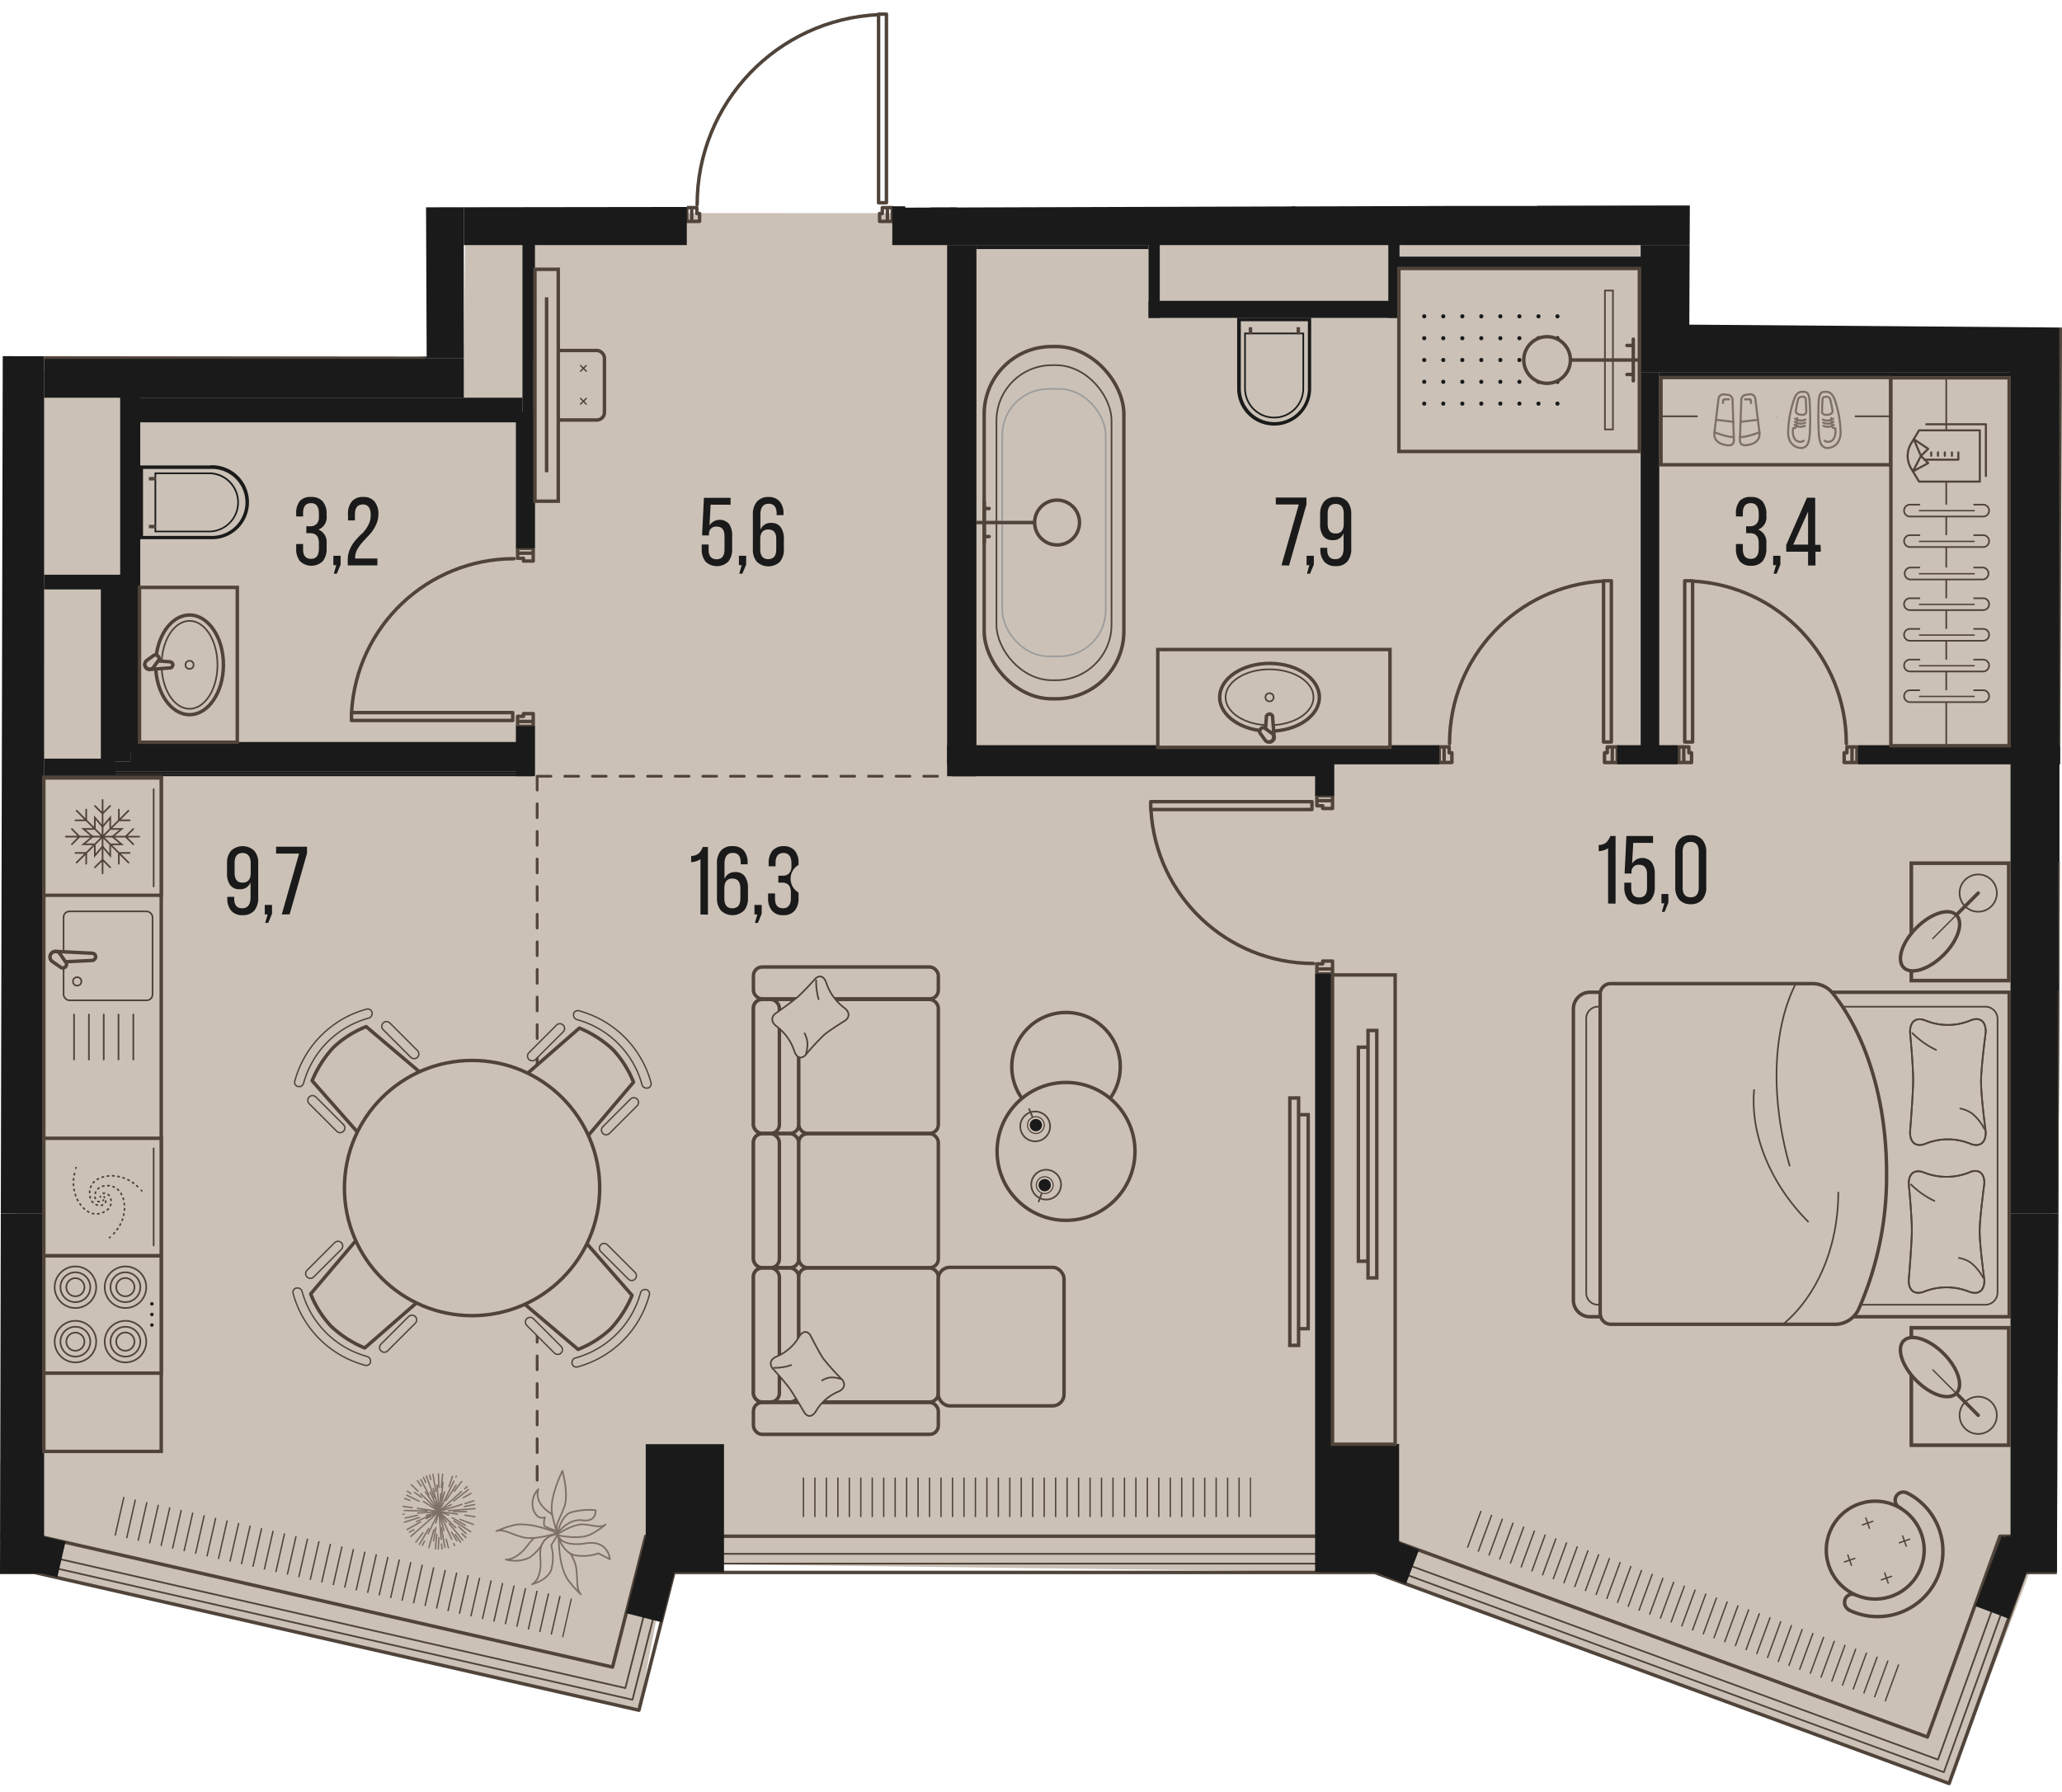 <svg version="1.1" xmlns="http://www.w3.org/2000/svg" xmlns:xlink="http://www.w3.org/1999/xlink" viewBox="200.433 409.997 298.726 259.691"><path d="m200.831 461.603 61.414.062-.09-21.63 37.78-.049 6.195-25.616 24.952-4.373.491 30.088 113.668-.354-.073 17.306 53.991.419-.741 180.62-4.247.537-10.82 31.075-83.033-30.787-100.964-.092-5.32 20.125-90.313-20.539-3.288-.058.398-176.734Z" fill="none"></path><path d="M205.218 463.671h62.37l.27-22.82 177.05.1v18.385h52.285l1.072 175.127-2.757.644-12.706 33.313-83.22-30.58-102.51-1.28-4.08 21.24-91.607-20.984 3.833-173.145Z" fill="#cbc1b7"></path><clipPath id="a"><path d="m200.831 461.603 61.414.062-.09-21.63 37.78-.049 6.195-25.616 24.952-4.373.491 30.088 113.668-.354-.073 17.306 53.991.419-.741 180.62-4.247.537-10.82 31.075-83.033-30.787-100.964-.092-5.32 20.125-90.313-20.539-3.288-.058.398-176.734Z" fill="none"></path></clipPath><g clip-path="url(#a)"><defs><clipPath></clipPath><clipPath></clipPath><clipPath></clipPath><clipPath></clipPath><clipPath></clipPath><clipPath></clipPath><clipPath></clipPath><clipPath></clipPath><clipPath></clipPath><clipPath></clipPath><clipPath></clipPath><clipPath></clipPath><clipPath></clipPath><clipPath></clipPath><clipPath></clipPath><clipPath></clipPath><clipPath></clipPath><clipPath></clipPath><clipPath></clipPath><clipPath id="b"><path fill="none" d="M315.492 624.09h66.19v6.08h-66.19z"></path></clipPath><clipPath id="c"><path transform="rotate(-69.81 443.655 642.703)" fill="none" d="M440.615 609.783h6.08v65.84h-6.08z"></path></clipPath><clipPath></clipPath><clipPath></clipPath><clipPath></clipPath><clipPath></clipPath><clipPath></clipPath><clipPath></clipPath><clipPath></clipPath><clipPath></clipPath><clipPath></clipPath><clipPath></clipPath><clipPath></clipPath><clipPath></clipPath><clipPath></clipPath><clipPath></clipPath><clipPath id="d"><path transform="rotate(-77.2 249.387 637.057)" fill="none" d="M246.347 602.972h6.08v68.17h-6.08z"></path></clipPath><clipPath id="e"><path fill="none" d="M405.792 454.77h21.23v14.78h-21.23z"></path></clipPath><clipPath></clipPath><clipPath></clipPath><clipPath></clipPath><clipPath></clipPath><clipPath></clipPath><clipPath></clipPath><clipPath></clipPath><clipPath></clipPath><clipPath></clipPath><clipPath></clipPath><clipPath></clipPath><clipPath></clipPath><clipPath></clipPath><pattern x="0" y="0" width="68.03" height="42.52" patternTransform="matrix(1 0 0 -1 383.392 -15196.03)" patternUnits="userSpaceOnUse"></pattern><pattern x="0" y="0" width="34.02" height="34.02" patternTransform="matrix(1 0 0 -1 111.282 -15281.09)" patternUnits="userSpaceOnUse"></pattern></defs><g data-name="Layer 1"><path fill="none" stroke="#51443a" stroke-dasharray="0 0 2 2" stroke-linecap="round" stroke-miterlimit="10" stroke-width=".4" d="M278.252 522.47h59.39m-59.39 0v109.56"></path><path fill="#cbc1b7" d="M498.342 621.61h89.23v10.92h-89.23zm-194.31.06h89.23v10.92h-89.23z"></path><g fill="none" stroke="#50443a" stroke-miterlimit="10" stroke-width=".2" clip-path="url(#b)"><path d="M381.602 624.08v5.73m-1.66-5.73v5.73m-1.66-5.73v5.73m-1.66-5.73v5.73m-1.66-5.73v5.73m-1.66-5.73v5.73m-1.67-5.73v5.73m-1.66-5.73v5.73m-1.66-5.73v5.73m-1.66-5.73v5.73m-1.66-5.73v5.73m-1.66-5.73v5.73m-1.66-5.73v5.73m-1.66-5.73v5.73m-1.66-5.73v5.73m-1.66-5.73v5.73m-1.67-5.73v5.73m-1.66-5.73v5.73m-1.66-5.73v5.73m-1.66-5.73v5.73m-1.66-5.73v5.73m-1.66-5.73v5.73m-1.66-5.73v5.73m-1.66-5.73v5.73m-1.66-5.73v5.73m-1.66-5.73v5.73m-1.66-5.73v5.73m-1.67-5.73v5.73m-1.66-5.73v5.73m-1.66-5.73v5.73m-1.66-5.73v5.73m-1.66-5.73v5.73m-1.66-5.73v5.73m-1.66-5.73v5.73m-1.66-5.73v5.73m-1.66-5.73v5.73m-1.66-5.73v5.73m-1.67-5.73v5.73m-1.66-5.73v5.73m-1.66-5.73v5.73"></path></g><path fill="#cbc1b7" d="m400.153 632.423 3.768-10.249 83.306 30.635-3.768 10.249z"></path><g fill="none" stroke="#50443a" stroke-miterlimit="10" stroke-width=".2" clip-path="url(#c)"><path d="m477.072 651.69-1.97 5.38m.42-5.95-1.98 5.38m.43-5.95-1.98 5.38m.43-5.95-1.98 5.38m.43-5.95-1.98 5.38m.42-5.95-1.97 5.38m9.3-30.1-1.98 5.38m-6.9 18.77-1.97 5.38m9.3-30.1-1.98 5.38m-6.9 18.77-1.98 5.38m.43-5.95-1.98 5.38m.43-5.95-1.98 5.38m.43-5.95-1.98 5.38m.42-5.95-1.97 5.38m.42-5.95-1.97 5.38m.42-5.95-1.98 5.38m.43-5.95-1.98 5.37m.43-5.94-1.98 5.37m.43-5.94-1.98 5.37m.42-5.94-1.97 5.37m.42-5.94-1.97 5.37m.42-5.94-1.98 5.37m.43-5.95-1.98 5.38m.43-5.95-1.98 5.38m.43-5.95-1.98 5.38m.42-5.95-1.97 5.38m.42-5.95-1.97 5.38m.42-5.95-1.98 5.38m.43-5.95-1.98 5.38m.43-5.95-1.98 5.38m.43-5.95-1.98 5.38m.42-5.95-1.97 5.38m.42-5.95-1.97 5.38m.42-5.95-1.98 5.38m.43-5.95-1.98 5.38m.43-5.95-1.98 5.38m.43-5.95-1.98 5.38m-6.9 18.77-1.98 5.37m9.3-30.09-1.97 5.37m-6.9 18.78-1.98 5.37m9.3-30.09-1.97 5.37m-6.91 18.78-1.97 5.37m9.3-30.09-1.98 5.37m.43-5.94-1.98 5.37m.43-5.94-1.98 5.37m.43-5.94-1.98 5.37m.42-5.95-1.97 5.38m.42-5.95-1.97 5.38"></path></g><path fill="#cbc1b7" d="M109.172 621.85h91.89v10.92h-91.89zm94.259 10.382 2.42-10.648 89.616 20.36-2.42 10.648z"></path><g fill="none" stroke="#50443a" stroke-miterlimit="10" stroke-width=".2" clip-path="url(#d)"><path d="m283.222 641.63-1.27 5.59m-.39-5.97-1.27 5.59m-.39-5.96-1.27 5.58m-.39-5.96-1.27 5.59m-.4-5.97-1.27 5.59m-.39-5.97-1.27 5.59m-.39-5.96-1.27 5.58m-.39-5.96-1.27 5.59m-.4-5.97-1.27 5.59m-.39-5.97-1.27 5.59m-.39-5.96-1.27 5.58m-.39-5.96-1.27 5.58m-.4-5.96-1.26 5.59m-.4-5.97-1.27 5.59m-.39-5.97-1.27 5.59m-.39-5.96-1.27 5.58m-.39-5.96-1.27 5.59m-.4-5.97-1.27 5.59m-.39-5.97-1.27 5.59m-.39-5.96-1.27 5.58m-.39-5.96-1.27 5.59m-.4-5.97-1.27 5.59m-.39-5.97-1.27 5.59m-.39-5.96-1.27 5.58m-.39-5.96-1.27 5.58m-.4-5.96-1.26 5.59m-.4-5.97-1.27 5.59m-.39-5.97-1.27 5.59m-.39-5.96-1.27 5.58m-.39-5.96-1.27 5.59m-.4-5.97-1.27 5.59m-.39-5.97-1.27 5.59m-.39-5.96-1.27 5.58m-.39-5.96-1.27 5.59m-.4-5.97-1.27 5.59m-.39-5.97-1.27 5.59m-.39-5.96-1.27 5.58m-.39-5.96-1.27 5.58m-.4-5.96-1.26 5.59m-.4-5.97-1.27 5.59m-.39-5.96-1.27 5.58"></path></g><g fill="none" stroke="#50443a" stroke-width=".25"><path stroke-miterlimit="10" d="M429.042 409.91h5.78v28.39h-5.78zm17.35 0h5.78v28.39h-5.78zm5.79 0h5.78v28.39h-5.78zm-11.57 0h5.78v28.39h-5.78zm-5.78 0h5.78v28.39h-5.78zm-11.57 0h5.78v28.39h-5.78zm46.27 0h5.78v28.39h-5.78zm-5.78 0h5.78v28.39h-5.78zm-5.79 0h5.78v28.39h-5.78zm40.49 0h5.78v28.39h-5.78zm-5.79 0h5.78v28.39h-5.78zm-5.78 0h5.78v28.39h-5.78zm-5.78 0h5.78v28.39h-5.78zm-5.79 0h5.78v28.39h-5.78zm-52.05 28.4h185.08v1.42h-185.08z"></path><path stroke-linejoin="round" d="m425.192 426.09-1.93-1.98 1.93-1.99m102.15 1.99h-104.08"></path></g><path fill="none" stroke="#50443a" stroke-linecap="round" stroke-linejoin="round" stroke-width=".5" d="M327.712 439.09v-27.04m1.14 27.04v.28m-1.14-27.32h1.14m0 27.32h-1.14m0 0v-.28m1.14-27.04v27.04m0 .28v-27.32m0 0h-1.14m0 0v27.32m0 0h1.14m.14 2.7v-1.99m0 0h-.74m0 0v.85m0 0h-.39m0 0v1.14m0 0h1.13m0-1.99v1.99m0 0h.71m0 0v-1.99m0 0h-.71m-28.35 1.99h1.14m0 0v-1.14m0 0h-.4m0 0v-.85m0 0h-.74m0 0v1.99m0-1.99h-.71m0 0v1.99m0 0h.71m0 0v-1.99m-31.74-4.78h27.04m-27.04 1.14h-.28m27.32-1.14v1.14m-27.32 0v-1.14m0 0h.28m27.04 1.14h-27.04m-.28 0h27.32m0 0v-1.14m0 0h-27.32m0 0v1.14m-2.7.14h1.99m0 0v-.74m0 0h-.85m0 0v-.4m0 0h-1.14m0 0v1.14m1.99 0h-1.99m0 0v.71m0 0h1.99m0 0v-.71m177.73 80.64v-23.07m-1.14 23.07v.29m1.14-23.36h-1.14m0 23.36h1.14m0 0v-.29m-1.14-23.07v23.07m0 .29h1.14m0 0v-23.36m0 0h-1.14m0 0v23.36m24.24 2.97v-2.26m0 0h-.74m0 0v.85m0 0h-.4m0 0v1.41m0 0h1.14m0-2.26v2.26m0 0h.71m0 0v-2.26m0 0h-.71m-24.38 2.26h1.13m0 0v-1.41m0 0h-.39m0 0v-.85m0 0h-.74m0 0v2.26m0-2.26h-.71m0 0v2.26m0 0h.71m0 0v-2.26m-11.62-1v-23.07m1.13 23.07v.29m-1.13-23.36h1.13m0 23.36h-1.13m0 0v-.29m1.13-23.07v23.07m0 .29v-23.36m0 0h-1.13m0 0v23.36m0 0h1.13m.14 2.97v-2.26m0 0h-.73m0 0v.85m0 0h-.4m0 0v1.41m0 0h1.13m0-2.26v2.26m0 0h.71m0 0v-2.26m0 0h-.71m-24.37 2.26h1.13m0 0v-1.41m0 0h-.4m0 0v-.85m0 0h-.73m0 0v2.26m0-2.26h-.71m0 0v2.26m0 0h.71m0 0v-2.26m-19.42 9.07h-23.08m23.08-1.14h.28m-23.36 1.14v-1.14m23.36 0v1.14m0 0h-.28m-23.08-1.14h23.08m.28 0h-23.36m0 0v1.14m0 0h23.36m0 0v-1.14m2.98-.14h-2.27m0 0v.74m0 0h.85m0 0v.39m0 0h1.42m0 0v-1.13m-2.27 0h2.27m0 0v-.71m0 0h-2.27m0 0v.71m2.27 24.38v-1.14m0 0h-1.42m0 0v.4m0 0h-.85m0 0v.74m0 0h2.27m-2.27 0v.71m0 0h2.27m0 0v-.71m0 0h-2.27m-116.79-37.14h-23.07m23.07 1.14h.29m-23.36-1.14v1.14m23.36 0v-1.14m0 0h-.29m-23.07 1.14h23.07m.29 0v-1.14m0 0h-23.36m0 0v1.14m0 0h23.36m2.97-24.24h-2.26m0 0v.74m0 0h.85m0 0v.4m0 0h1.41m0 0v-1.14m-2.26 0h2.26m0 0v-.71m0 0h-2.26m0 0v.71m2.26 24.38v-1.13m0 0h-1.41m0 0v.39m0 0h-.85m0 0v.74m0 0h2.26m-2.26 0v.71m0 0h2.26m0 0v-.71m0 0h-2.26m52.29-102.41c-14.704.684-26.275 12.8-26.28 27.52m-5.52-4.34c-.684-14.706-12.809-26.275-27.53-26.27m199.53 108.71c.002-12.531-9.797-22.875-22.31-23.55m-12.87 0c-12.511.675-22.308 11.02-22.3 23.55m-43.26 9.55c.68 12.51 11.02 22.307 23.55 22.31m-115.81-58.65c-12.53.003-22.87 9.8-23.55 22.31"></path><g fill="none" stroke="#50443a" stroke-linecap="square" stroke-linejoin="round"><path stroke-width=".5" d="M6.282 54.32h100.95l50.5-45.99 41.35 45.99h104.63l34.15-44.29 56.98 44.29h104.54l23.92-39.7 68.6 39.7h104.34l11.25-29.67 79.05 29.67h106.28l4.51-19.43 84.42 19.43 198.06.02v578.25h-100.95l-49.19 45.52-40.7-45.52h-106.24l-33.74 43.84-56.43-43.84h-106.05l-22.8 39.41-66.8-39.41h-106.74l-10.51 29.09-79.14-29.09h-106.54l-4.81 18.96-83.14-18.96H97.572l-91.29-.01V54.32z"></path><path stroke-width=".25" d="M987.832 635.14h-103.84l-34.55 44.88-57.75-44.88h-103.71l-23.35 40.36-68.42-40.36h-104.25l-10.77 29.82-81.13-29.82h-104.09l-4.94 19.45-85.28-19.45H97.572l-93.84-.01V51.77h102.51l51.67-47.05 42.3 47.05h102.25l34.94-45.33 58.32 45.33h102.22l24.47-40.62 70.17 40.62h101.89l11.54-30.4 80.99 30.4h103.79l4.63-19.94 86.62 19.94 200.32.02v583.35h-102.5l-50.36 46.61-41.67-46.61z"></path><path stroke-width=".25" d="M987.202 636.56h-102.52l-34.98 45.45-58.5-45.45h-102.4l-23.66 40.89-69.31-40.89h-102.87l-10.92 30.22-82.23-30.22h-102.74l-5.01 19.72-86.48-19.72H97.572l-95.25-.01V50.35h103.37l52.32-47.64 42.84 47.64h100.91l35.39-45.9 59.05 45.9h100.94l24.78-41.12 71.04 41.12h100.54l11.68-30.81 82.08 30.81h102.41l4.69-20.22 87.84 20.22 201.58.03v586.18h-103.37l-51 47.21-42.21-47.21z"></path><path stroke-width=".5" d="M986.632 637.84h-101.32l-35.38 45.96-59.17-45.96h-101.23l-23.93 41.36-70.12-41.36h-101.63l-11.05 30.58-83.22-30.58h-101.52l-5.07 19.96-87.55-19.96H97.572l-96.53-.02V49.08h104.16L158.102.9l43.31 48.18h99.72l35.79-46.42 59.72 46.42h99.78l25.05-41.58 71.83 41.58h99.32l11.82-31.18 83.05 31.18h101.17l4.75-20.47 88.94 20.47 202.7.02v588.74h-104.14l-51.59 47.75-42.69-47.75z"></path></g><path fill="#1a1a1a" d="M491.702 585.82h7.09v51.87h-7.09zm-291.97 0h7.09v52.16h-7.09zm299.06-145.98h148.82v5.67h-148.82zm-231.17 0h32.31v5.67h-32.31z"></path><path fill="#1a1a1a" fill-rule="evenodd" d="M329.702 445.51h162v-5.67h-102.42l-59.58.05v5.62z"></path><path fill="#1a1a1a" d="M206.822 461.95h60.8v5.67h-60.8z"></path><path fill="#1a1a1a" d="M261.952 437.29h5.67v24.66h-5.67zm229.75 2.55h7.09v66.61h-7.09zm-291.97 3.68h7.09v62.93h-7.09zm192.05 175.7h11.34v18.59h-11.34zm-97.8.03h11.34v18.57h-11.34zm151.23-162.4h46.49v7.09h-46.49zm-7.09-11.34h7.09v18.43h-7.09zm-102.47-45.36h3.4v40.11h-3.4zm156.05 106.3h7.09v79.37h-7.09zm-291.97 0h7.09v79.37h-7.09zm183.54-103.46h4.25v36.85h-4.25z"></path><path fill="#1a1a1a" d="M469.612 517.97h50.29v2.78h-50.29zm-34.89 0h8.78v2.78h-8.78zm-97.08 0h71.29v2.78h-71.29z"></path><path fill="#1a1a1a" d="M390.952 518.64h2.78v6.66h-2.78zm0 32.46h2.78v86.65h-2.78zm47.17-87.17h2.69v54.99h-2.69zm-36.56-21.26h1.62v13.39h-1.62zm-34.73 0h1.62v13.39h-1.62z"></path><path fill="#1a1a1a" d="M366.832 453.59h36.34v2.47h-36.34zm35.58-6.41h35.92v1.87h-35.92zm-64.07 71.04h53.57v4.25h-53.57z"></path><path fill="#1a1a1a" d="M337.642 445.51h4.25v76.96h-4.25zm-62.47 24.25h2.77v19.67h-2.77zm0 45.47h2.77v7.23h-2.77z"></path><path fill="#1a1a1a" d="M217.162 522.11h60.38v.35h-60.38zm0-1.77h58.96v1.42h-58.96z"></path><path fill="#1a1a1a" d="M219.332 517.51h56.79v3.31h-56.79zm.24-49.89h56.55v3.57h-56.55z"></path><path fill="#1a1a1a" d="M218.812 463.69h1.94v55.23h-1.94zm-1.65 58.07h60.38v.35h-60.38zm124.73-76.25h24.94v.57h-24.94z"></path><path fill="#1a1a1a" d="M206.822 519.92h10.35v2.55h-10.35z"></path><path fill="#1a1a1a" d="M215.042 493.27h4.3v27.07h-4.3zm-8.22 0h8.22v2.13h-8.22zm11.02-26.62h2.13v26.62h-2.13zm58.28-22.68h1.81v26.62h-1.81zm-8.5-6.68h.57v2.55h-.57zm67.46-37.14h.57v40.11h-.57zm52.45 2.27h.57v37.61h-.57zm53.29 61.51h51.2v.57h-51.2zm-241.09-20.97h7.09v.57h-7.09zm61.65-5.67h.57v24.66h-.57zm-59.997 199.526 1.194-5.163 7.356 1.7-1.194 5.164zm89.77 6.929 3.046-11.958 5.136 1.308-3.046 11.958zm102.007-8.432 1.895-4.95 10.955 4.194-1.895 4.95zm97.77-2.723h9.99v5.23h-9.99z"></path><path fill="#1a1a1a" d="m486.59 642.708 3.825-10.133 4.893 1.847-3.825 10.133z"></path><path fill="#cbc1b7" stroke="#50443a" stroke-miterlimit="10" stroke-width=".5" d="M368.162 504.11h33.64v14.17h-33.64z"></path><ellipse cx="384.352" cy="511.03" rx="7.22" ry="4.91" fill="#cbc1b7" stroke="#50443a" stroke-miterlimit="10" stroke-width=".5"></ellipse><ellipse cx="384.352" cy="511.03" rx="6.37" ry="4.05" fill="none" stroke="#50443a" stroke-miterlimit="10" stroke-width=".24"></ellipse><circle cx="384.352" cy="511.03" r=".59" fill="none" stroke="#50443a" stroke-miterlimit="10" stroke-width=".24"></circle><path d="m384.792 513.84.23 3a.67.67 0 1 1-1.34 0l.22-3a.49.49 0 0 1 .45-.39c.13.01.43.11.44.39Z" fill="#cbc1b7" fill-rule="evenodd" stroke="#50443a" stroke-miterlimit="10" stroke-width=".5"></path><path d="m383.752 515.57 1 .72a.7.7 0 0 1 .01.99l-.01.01a.7.7 0 0 1-.99.01l-.01-.01-.72-1a.48.48 0 0 1 0-.61.45.45 0 0 1 .72-.11Z" fill="#cbc1b7" fill-rule="evenodd" stroke="#50443a" stroke-miterlimit="10" stroke-width=".5"></path><path fill="#cbc1b7" stroke="#50443a" stroke-miterlimit="10" stroke-width=".5" d="M403.092 448.9h34.84v26.51h-34.84z"></path><g fill="#1a1a1a" clip-path="url(#e)"><circle cx="406.762" cy="455.83" r=".3"></circle><circle cx="406.762" cy="459" r=".3"></circle><circle cx="406.762" cy="462.16" r=".3"></circle><circle cx="406.762" cy="465.32" r=".3"></circle><circle cx="406.762" cy="468.48" r=".3"></circle><circle cx="409.522" cy="455.83" r=".3"></circle><circle cx="409.522" cy="459" r=".3"></circle><circle cx="409.522" cy="462.16" r=".3"></circle><circle cx="409.522" cy="465.32" r=".3"></circle><circle cx="409.522" cy="468.48" r=".3"></circle><circle cx="412.282" cy="455.83" r=".3"></circle><circle cx="412.282" cy="459" r=".3"></circle><circle cx="412.282" cy="462.16" r=".3"></circle><circle cx="412.282" cy="465.32" r=".3"></circle><circle cx="412.282" cy="468.48" r=".3"></circle><circle cx="415.032" cy="455.83" r=".3"></circle><circle cx="415.032" cy="459" r=".3"></circle><circle cx="415.032" cy="462.16" r=".3"></circle><circle cx="415.032" cy="465.32" r=".3"></circle><circle cx="415.032" cy="468.48" r=".3"></circle><circle cx="417.792" cy="455.83" r=".3"></circle><circle cx="417.792" cy="459" r=".3"></circle><circle cx="417.792" cy="462.16" r=".3"></circle><circle cx="417.792" cy="465.32" r=".3"></circle><circle cx="417.792" cy="468.48" r=".3"></circle><circle cx="420.552" cy="455.83" r=".3"></circle><circle cx="420.552" cy="459" r=".3"></circle><circle cx="420.552" cy="462.16" r=".3"></circle><circle cx="420.552" cy="465.32" r=".3"></circle><circle cx="420.552" cy="468.48" r=".3"></circle><circle cx="423.312" cy="455.83" r=".3"></circle><circle cx="423.312" cy="459" r=".3"></circle><circle cx="423.312" cy="462.16" r=".3"></circle><circle cx="423.312" cy="465.32" r=".3"></circle><circle cx="423.312" cy="468.48" r=".3"></circle><circle cx="426.062" cy="455.83" r=".3"></circle><circle cx="426.062" cy="459" r=".3"></circle><circle cx="426.062" cy="462.16" r=".3"></circle><circle cx="426.062" cy="465.32" r=".3"></circle><circle cx="426.062" cy="468.48" r=".3"></circle></g><path fill="#cbc1b7" stroke="#50443a" stroke-miterlimit="10" stroke-width=".24" d="M432.942 452.1h1.16v20.12h-1.16z"></path><path fill="none" stroke="#50443a" stroke-miterlimit="10" stroke-width=".5" d="M437.932 462.16h-9.99"></path><path fill="none" stroke="#50443a" stroke-linecap="round" stroke-miterlimit="10" stroke-width=".5" d="M437.052 459.13v6.05m0-5.13h-.92m.92 4.21h-.92"></path><circle cx="424.562" cy="462.16" r="3.38" fill="#cbc1b7" stroke="#50443a" stroke-miterlimit="10" stroke-width=".5"></circle><path d="M385.022 471.41a5.11 5.11 0 0 1-5.11-5.11v-10h10.22v10a5.11 5.11 0 0 1-5.11 5.11Z" fill="#cbc1b7"></path><path d="M389.912 456.54v9.76a4.86 4.86 0 0 1-9.72 0v-9.76h9.72m.5-.5h-10.75v10.26a5.36 5.36 0 1 0 10.72 0v-10.26h.03Z" fill="#1a1a1a"></path><path d="M389.122 458.43v7.85a4.1 4.1 0 0 1-8.2 0v-7.85h8.2m.24-.24h-8.68v8.09a4.34 4.34 0 0 0 8.68 0v-8.09Z" fill="#1a1a1a"></path><path fill="none" stroke="#50443a" stroke-miterlimit="10" stroke-width=".5" d="M381.592 458.43v-1.02m6.93 1.02v-1.02"></path><path d="M220.912 487.9v-10.21h10a5.11 5.11 0 1 1 0 10.21h-10Z" fill="#cbc1b7"></path><path d="M230.912 477.94a4.86 4.86 0 1 1 0 9.71h-9.76v-9.71h9.76m0-.5h-10.28v10.68h10.28a5.36 5.36 0 1 0 0-10.71v.03Z" fill="#1a1a1a"></path><path d="M230.912 478.7a4.1 4.1 0 0 1 0 8.19h-7.85v-8.19h7.85m0-.24h-8.09v8.66h8.09a4.34 4.34 0 0 0 0-8.67v.01Z" fill="#1a1a1a"></path><path fill="none" stroke="#50443a" stroke-miterlimit="10" stroke-width=".5" d="M223.022 479.36h-1.02m1.02 6.93h-1.02"></path><rect x="343.012" y="460.21" width="20.24" height="51.04" rx="9.79" ry="9.79" fill="#cbc1b7" stroke="#50443a" stroke-miterlimit="10" stroke-width=".5"></rect><rect x="344.792" y="462.91" width="16.67" height="45.65" rx="8.05" ry="8.05" fill="#cbc1b7" stroke="#50443a" stroke-miterlimit="10" stroke-width=".24"></rect><rect x="345.632" y="466.35" width="14.99" height="38.75" rx="6.7" ry="6.7" fill="#cbc1b7" stroke="#9d9d9c" stroke-miterlimit="10" stroke-width=".24"></rect><path fill="none" stroke="#50443a" stroke-miterlimit="10" stroke-width=".5" d="M341.892 485.71h9.9"></path><path fill="none" stroke="#50443a" stroke-linecap="round" stroke-miterlimit="10" stroke-width=".5" d="M343.032 482.79v5.83m0-4.94h.7m-.7 4.06h.7"></path><circle cx="353.572" cy="485.71" r="3.25" fill="#cbc1b7" stroke="#50443a" stroke-miterlimit="10" stroke-width=".5"></circle><path fill="#cbc1b7" stroke="#50443a" stroke-miterlimit="10" stroke-width=".5" d="M220.642 495.11h14.17v22.43h-14.17z"></path><ellipse cx="227.892" cy="506.33" rx="4.91" ry="7.22" fill="#cbc1b7" stroke="#50443a" stroke-miterlimit="10" stroke-width=".5"></ellipse><ellipse cx="227.892" cy="506.33" rx="4.05" ry="6.37" fill="none" stroke="#50443a" stroke-miterlimit="10" stroke-width=".24"></ellipse><circle cx="227.892" cy="506.33" r=".59" fill="none" stroke="#50443a" stroke-miterlimit="10" stroke-width=".24"></circle><path d="m225.082 506.77-3 .23a.67.67 0 0 1-.67-.67.67.67 0 0 1 .67-.66l3 .22a.47.47 0 0 1 .39.44c-.01.14-.11.43-.39.44Z" fill="#cbc1b7" fill-rule="evenodd" stroke="#50443a" stroke-miterlimit="10" stroke-width=".5"></path><path d="m223.352 505.74-.72 1a.71.71 0 0 1-1 0 .7.7 0 0 1-.01-.99l.01-.01 1-.73a.5.5 0 0 1 .61 0 .46.46 0 0 1 .11.73Z" fill="#cbc1b7" fill-rule="evenodd" stroke="#50443a" stroke-miterlimit="10" stroke-width=".5"></path><path fill="#cbc1b7" stroke="#50443a" stroke-miterlimit="10" stroke-width=".5" d="M206.782 522.61h17.01v97.69h-17.01z"></path><path fill="#cbc1b7" stroke="#50443a" stroke-miterlimit="10" stroke-width=".5" d="M206.782 591.95h17.01v17.01h-17.01z"></path><circle cx="211.362" cy="596.51" r="3.01" fill="none" stroke="#50443a" stroke-linecap="round" stroke-miterlimit="10" stroke-width=".24"></circle><path d="M213.512 596.52a2.16 2.16 0 1 0-2.17 2.15h.01a2.16 2.16 0 0 0 2.16-2.15Z" fill="none" stroke="#50443a" stroke-linecap="round" stroke-miterlimit="10" stroke-width=".24"></path><path d="M212.662 596.52a1.31 1.31 0 1 0-1.32 1.3h.01a1.3 1.3 0 0 0 1.31-1.29v-.01Z" fill="none" stroke="#50443a" stroke-linecap="round" stroke-miterlimit="10" stroke-width=".24"></path><circle cx="211.362" cy="604.39" r="3.01" fill="none" stroke="#50443a" stroke-linecap="round" stroke-miterlimit="10" stroke-width=".24"></circle><path d="M213.512 604.4a2.16 2.16 0 1 0-2.16 2.16h0a2.16 2.16 0 0 0 2.16-2.16Z" fill="none" stroke="#50443a" stroke-linecap="round" stroke-miterlimit="10" stroke-width=".24"></path><path d="M212.662 604.4a1.31 1.31 0 1 0-1.31 1.31h0a1.31 1.31 0 0 0 1.31-1.31Z" fill="none" stroke="#50443a" stroke-linecap="round" stroke-miterlimit="10" stroke-width=".24"></path><circle cx="218.612" cy="596.51" r="3.01" fill="none" stroke="#50443a" stroke-linecap="round" stroke-miterlimit="10" stroke-width=".24"></circle><path d="M220.762 596.52a2.16 2.16 0 1 0-2.17 2.15h.01a2.16 2.16 0 0 0 2.16-2.15Z" fill="none" stroke="#50443a" stroke-linecap="round" stroke-miterlimit="10" stroke-width=".24"></path><path d="M219.912 596.52a1.32 1.32 0 1 0-1.32 1.3 1.31 1.31 0 0 0 1.32-1.3v0Z" fill="none" stroke="#50443a" stroke-linecap="round" stroke-miterlimit="10" stroke-width=".24"></path><circle cx="218.612" cy="604.39" r="3.01" fill="none" stroke="#50443a" stroke-linecap="round" stroke-miterlimit="10" stroke-width=".24"></circle><path d="M220.762 604.4a2.16 2.16 0 1 0-2.16 2.16h0a2.16 2.16 0 0 0 2.16-2.16Z" fill="none" stroke="#50443a" stroke-linecap="round" stroke-miterlimit="10" stroke-width=".24"></path><path d="M219.912 604.4a1.32 1.32 0 1 0-2.64-.02 1.32 1.32 0 0 0 2.64.02Z" fill="none" stroke="#50443a" stroke-linecap="round" stroke-miterlimit="10" stroke-width=".24"></path><circle cx="222.442" cy="598.92" r=".25" fill="#1a1a1a"></circle><circle cx="222.442" cy="600.46" r=".25" fill="#1a1a1a"></circle><circle cx="222.442" cy="601.99" r=".25" fill="#1a1a1a"></circle><path fill="#cbc1b7" stroke="#50443a" stroke-miterlimit="10" stroke-width=".5" d="M206.782 522.72h17.01v17.01h-17.01z"></path><path fill="none" stroke="#50443a" stroke-linecap="round" stroke-miterlimit="10" stroke-width=".24" d="M214.012 530.11h-1.49l1.33 1.11m.16 1.11h-1.49l1.33-1.11m.32 1.28v1.48l1.12-1.33"></path><path fill="none" stroke="#50443a" stroke-linecap="round" stroke-miterlimit="10" stroke-width=".24" d="M216.402 532.5v1.48l-1.12-1.33m1.29-.31h1.48l-1.33-1.12"></path><path fill="none" stroke="#50443a" stroke-linecap="round" stroke-miterlimit="10" stroke-width=".24" d="M216.572 530.11h1.48l-1.33 1.12m-.32-1.29v-1.48l-1.11 1.33"></path><path fill="none" stroke="#50443a" stroke-linecap="round" stroke-miterlimit="10" stroke-width=".24" d="M214.172 529.94v-1.48l1.12 1.33m0 1.43h-5.32m1.97 0-1.1-1.11m0 2.22 1.1-1.11m3.35 0-3.76 3.76m1.39-1.4h-1.56m1.56 1.57v-1.57m2.37-2.36v5.32m0-1.98-1.11 1.11m2.21 0-1.1-1.11m0-3.34 3.76 3.76m-1.4-1.4v1.57m1.57-1.57h-1.57m-2.36-2.36h5.31m-1.97 0 1.11 1.11m0-2.22-1.11 1.11m-3.34 0 3.76-3.76m-1.4 1.4h1.57m-1.57-1.57v1.57m-2.36 2.36v-5.32m0 1.98 1.1-1.11m-2.21 0 1.11 1.11m0 3.34-3.76-3.76m1.39 1.4v-1.57m-1.56 1.57h1.56m9.77-4.51v14.09"></path><path fill="#cbc1b7" stroke="#50443a" stroke-miterlimit="10" stroke-width=".5" d="M206.782 574.93h17.01v17.01h-17.01z"></path><g fill="none" stroke="#50443a" stroke-linecap="round" stroke-linejoin="round" stroke-width=".24"><path d="m215.432 583.87-.08.07"></path><path d="M214.812 584.12a.6.6 0 0 1-.32-.12.9.9 0 0 1-.31-.67c0-.76.49-1.54 1.83-1.54.94 0 2.4.61 2.47 3.23h0a5.56 5.56 0 0 1-1.87 4" stroke-dasharray="0 0 .19 .58"></path><path d="m216.382 589.26-.08.06"></path></g><g fill="none" stroke="#50443a" stroke-linecap="round" stroke-linejoin="round" stroke-width=".24"><path d="M214.972 583.44v-.09"></path><path d="M215.382 582.91a.53.53 0 0 1 .33 0 .89.89 0 0 1 .61.42 1.58 1.58 0 0 1-.8 2.26c-.82.47-2.39.68-3.77-1.55h0a5.61 5.61 0 0 1-.41-4.41" stroke-dasharray="0 0 .19 .58"></path><path d="M211.432 579.27v-.09"></path></g><g fill="none" stroke="#50443a" stroke-linecap="round" stroke-linejoin="round" stroke-width=".24"><path d="m215.512 583.41.06.08"></path><path d="M215.762 584.03a.54.54 0 0 1-.13.32.87.87 0 0 1-.67.31c-.76 0-1.54-.49-1.54-1.83 0-1 .62-2.4 3.24-2.47h0a5.63 5.63 0 0 1 4 1.87" stroke-dasharray="0 0 .19 .58"></path><path d="m220.912 582.46.07.08"></path></g><path fill="none" stroke="#50443a" stroke-linecap="round" stroke-miterlimit="10" stroke-width=".24" d="M222.692 576.38v14.09"></path><path fill="#cbc1b7" d="M207.122 539.98h16.33v25.24h-16.33z"></path><rect x="209.642" y="542.05" width="12.89" height="12.89" rx=".85" ry=".85" fill="none" stroke="#50443a" stroke-linecap="round" stroke-miterlimit="10" stroke-width=".24"></rect><path d="m213.842 548.12-5.35-.27a.78.78 0 0 0-.79.77v.01c0 .436.353.79.79.79l5.35-.26a.56.56 0 0 0 .45-.53.51.51 0 0 0-.45-.51Z" fill="#cbc1b7" fill-rule="evenodd" stroke="#50443a" stroke-miterlimit="10" stroke-width=".5"></path><path d="m209.912 549.34-.85-1.23a.82.82 0 0 0-1.16 0 .81.81 0 0 0 .05 1.16l1.22.85a.58.58 0 0 0 .72 0 .53.53 0 0 0 .02-.78Z" fill="#cbc1b7" fill-rule="evenodd" stroke="#50443a" stroke-miterlimit="10" stroke-width=".5"></path><circle cx="211.612" cy="552.2" r=".61" fill="none" stroke="#50443a" stroke-linecap="round" stroke-miterlimit="10" stroke-width=".24"></circle><path fill="none" stroke="#50443a" stroke-linecap="round" stroke-miterlimit="10" stroke-width=".24" d="M211.162 556.99v6.53m2.15-6.53v6.53m2.15-6.53v6.53m2.14-6.53v6.53m2.15-6.53v6.53"></path><rect x="277.932" y="460.78" width="10.07" height="10.07" rx="1.1" ry="1.1" fill="#cbc1b7" stroke="#50443a" stroke-miterlimit="10" stroke-width=".5"></rect><path fill="none" stroke="#50443a" stroke-linecap="round" stroke-miterlimit="10" stroke-width=".2" d="m281.152 462.96-.81.82m0-.82.81.82m4.21-.82-.82.82m0-.82.82.82m-4.21 3.95-.81.82m0-.82.81.82m4.21-.82-.82.82m0-.82.82.82"></path><path fill="#cbc1b7" stroke="#50443a" stroke-miterlimit="10" stroke-width=".5" d="M277.932 449.02h3.38v33.6h-3.38z"></path><path fill="none" stroke="#50443a" stroke-miterlimit="10" stroke-width=".5" d="M279.622 453.08v25.34"></path><path fill="#cbc1b7" stroke="#50443a" stroke-miterlimit="10" stroke-width=".5" d="M167.062 439.32h33.6v3.38h-33.6zm226.42 111.94h9.07v68h-9.07z"></path><path d="M516.192 445.76v72.36h-17.14v-72.36h17.14Z" fill="#cbc1b7" fill-rule="evenodd" stroke="#50443a" stroke-miterlimit="10" stroke-width=".5"></path><path d="M253.252 607.8a14.78 14.78 0 0 1-10.34-10.33.65.65 0 0 1 .42-.84h.11a.67.67 0 0 1 .76.51 13.45 13.45 0 0 0 9.39 9.4.67.67 0 0 1 .51.76v.11a.65.65 0 0 1-.85.39Z" fill="#cbc1b7"></path><path d="M253.252 607.8a14.78 14.78 0 0 1-10.34-10.33.65.65 0 0 1 .42-.84h.11a.67.67 0 0 1 .76.51 13.45 13.45 0 0 0 9.39 9.4.67.67 0 0 1 .51.76v.11a.65.65 0 0 1-.85.39Z" fill="none" stroke="#50443a" stroke-miterlimit="10" stroke-width=".2"></path><path d="M253.272 605.31a16.19 16.19 0 0 1-4.83-3.1 14.75 14.75 0 0 1-3-4.73l6.92-8.16a1.73 1.73 0 0 1 2.27-.09 23.53 23.53 0 0 1 6.79 6.79 1.73 1.73 0 0 1-.09 2.27l-8.06 7.02Z" fill="#cbc1b7" stroke="#50443a" stroke-linecap="round" stroke-linejoin="round" stroke-width=".5"></path><path d="M249.884 590.054a.687.687 0 0 1-.003.972l-3.996 3.995a.687.687 0 0 1-.972.004.687.687 0 0 1 .004-.972l3.995-3.996a.687.687 0 0 1 .972-.003Zm10.71 10.706a.687.687 0 0 1-.004.972l-3.995 3.996a.687.687 0 0 1-.972.003.687.687 0 0 1 .004-.972l3.995-3.995a.687.687 0 0 1 .972-.004Z" fill="#cbc1b7" stroke="#50443a" stroke-miterlimit="10" stroke-width=".2"></path><path d="M294.482 597.71a14.78 14.78 0 0 1-10.33 10.33.65.65 0 0 1-.84-.42v-.11a.67.67 0 0 1 .51-.76 13.46 13.46 0 0 0 9.4-9.4.67.67 0 0 1 .76-.5h.11a.65.65 0 0 1 .39.86Z" fill="#cbc1b7"></path><path d="M294.482 597.71a14.78 14.78 0 0 1-10.33 10.33.65.65 0 0 1-.84-.42v-.11a.67.67 0 0 1 .51-.76 13.46 13.46 0 0 0 9.4-9.4.67.67 0 0 1 .76-.5h.11a.65.65 0 0 1 .39.86Z" fill="none" stroke="#50443a" stroke-miterlimit="10" stroke-width=".2"></path><path d="M292.002 597.69a16.1 16.1 0 0 1-3.09 4.83 14.75 14.75 0 0 1-4.73 3l-8.16-6.92a1.73 1.73 0 0 1-.09-2.27 38.522 38.522 0 0 1 3.05-3.75 37.147 37.147 0 0 1 3.74-3 1.73 1.73 0 0 1 2.27.09l7.01 8.02Z" fill="#cbc1b7" stroke="#50443a" stroke-linecap="round" stroke-linejoin="round" stroke-width=".5"></path><path d="M276.745 601.073a.687.687 0 0 1 .973.003l3.995 3.995c.27.27.27.705.003.973a.687.687 0 0 1-.972-.004l-3.995-3.995a.687.687 0 0 1-.004-.972Zm10.72-10.707a.687.687 0 0 1 .973.004l3.995 3.995c.27.27.27.705.003.972a.687.687 0 0 1-.972-.003l-3.995-3.995a.687.687 0 0 1-.004-.973Z" fill="#cbc1b7" stroke="#50443a" stroke-miterlimit="10" stroke-width=".2"></path><path d="M243.162 566.57a14.8 14.8 0 0 1 10.33-10.34.65.65 0 0 1 .84.43v.1a.66.66 0 0 1-.51.76 13.46 13.46 0 0 0-9.4 9.4.67.67 0 0 1-.76.51h-.11a.65.65 0 0 1-.39-.86Z" fill="#cbc1b7"></path><path d="M243.162 566.57a14.8 14.8 0 0 1 10.33-10.34.65.65 0 0 1 .84.43v.1a.66.66 0 0 1-.51.76 13.46 13.46 0 0 0-9.4 9.4.67.67 0 0 1-.76.51h-.11a.65.65 0 0 1-.39-.86Z" fill="none" stroke="#50443a" stroke-miterlimit="10" stroke-width=".2"></path><path d="M245.652 566.59a16.07 16.07 0 0 1 3.1-4.84 14.83 14.83 0 0 1 4.73-3l8.16 6.92a1.73 1.73 0 0 1 .09 2.27 37.154 37.154 0 0 1-3 3.74 38.517 38.517 0 0 1-3.75 3 1.75 1.75 0 0 1-2.27-.09l-7.06-8Z" fill="#cbc1b7" stroke="#50443a" stroke-linecap="round" stroke-linejoin="round" stroke-width=".5"></path><path d="M260.913 563.192a.687.687 0 0 1-.973-.004l-3.995-3.995a.687.687 0 0 1-.003-.972.687.687 0 0 1 .972.003l3.995 3.995c.27.27.271.705.004.973Zm-10.72 10.723a.687.687 0 0 1-.973-.003l-3.995-3.995a.687.687 0 0 1-.003-.973.687.687 0 0 1 .972.004l3.995 3.995c.27.27.271.705.004.972Z" fill="#cbc1b7" stroke="#50443a" stroke-miterlimit="10" stroke-width=".2"></path><path d="M284.392 556.48a14.82 14.82 0 0 1 10.34 10.33.65.65 0 0 1-.43.84h-.1a.66.66 0 0 1-.76-.51 13.48 13.48 0 0 0-9.4-9.4.67.67 0 0 1-.51-.76v-.11a.65.65 0 0 1 .86-.39Z" fill="#cbc1b7"></path><path d="M284.392 556.48a14.82 14.82 0 0 1 10.34 10.33.65.65 0 0 1-.43.84h-.1a.66.66 0 0 1-.76-.51 13.48 13.48 0 0 0-9.4-9.4.67.67 0 0 1-.51-.76v-.11a.65.65 0 0 1 .86-.39Z" fill="none" stroke="#50443a" stroke-miterlimit="10" stroke-width=".2"></path><path d="M284.372 558.96a16.31 16.31 0 0 1 4.84 3.1 14.93 14.93 0 0 1 3 4.74l-6.92 8.16a1.74 1.74 0 0 1-2.27.09 23.87 23.87 0 0 1-6.79-6.79 1.74 1.74 0 0 1 .09-2.27l8.05-7.03Z" fill="#cbc1b7" stroke="#50443a" stroke-linecap="round" stroke-linejoin="round" stroke-width=".5"></path><path d="M287.765 574.221a.687.687 0 0 1 .004-.972l3.995-3.995a.687.687 0 0 1 .972-.004.687.687 0 0 1-.004.973l-3.995 3.995a.687.687 0 0 1-.972.003Zm-10.71-10.723a.687.687 0 0 1 .004-.973l3.995-3.995a.687.687 0 0 1 .972-.003.687.687 0 0 1-.004.972l-3.995 3.995a.687.687 0 0 1-.972.004Z" fill="#cbc1b7" stroke="#50443a" stroke-miterlimit="10" stroke-width=".2"></path><circle cx="268.822" cy="582.14" r="18.49" fill="#cbc1b7" stroke="#50443a" stroke-miterlimit="10" stroke-width=".5"></circle><rect x="309.582" y="554.81" width="6.57" height="19.41" rx="1.26" ry="1.26" fill="#cbc1b7" stroke="#50443a" stroke-linecap="round" stroke-linejoin="round" stroke-width=".5"></rect><rect x="309.582" y="550.11" width="26.79" height="4.62" rx="1.26" ry="1.26" fill="#cbc1b7" stroke="#50443a" stroke-linecap="round" stroke-linejoin="round" stroke-width=".5"></rect><rect x="309.582" y="613.21" width="26.79" height="4.62" rx="1.26" ry="1.26" fill="#cbc1b7" stroke="#50443a" stroke-linecap="round" stroke-linejoin="round" stroke-width=".5"></rect><rect x="309.582" y="554.81" width="3.76" height="19.41" rx="1.26" ry="1.26" fill="#cbc1b7" stroke="#50443a" stroke-linecap="round" stroke-linejoin="round" stroke-width=".5"></rect><rect x="316.152" y="554.81" width="20.22" height="19.41" rx="1.26" ry="1.26" fill="#cbc1b7" stroke="#50443a" stroke-linecap="round" stroke-linejoin="round" stroke-width=".5"></rect><rect x="309.582" y="574.27" width="6.57" height="19.41" rx="1.26" ry="1.26" fill="#cbc1b7" stroke="#50443a" stroke-linecap="round" stroke-linejoin="round" stroke-width=".5"></rect><rect x="309.582" y="574.27" width="3.76" height="19.41" rx="1.26" ry="1.26" fill="#cbc1b7" stroke="#50443a" stroke-linecap="round" stroke-linejoin="round" stroke-width=".5"></rect><rect x="316.152" y="574.27" width="20.22" height="19.41" rx="1.26" ry="1.26" fill="#cbc1b7" stroke="#50443a" stroke-linecap="round" stroke-linejoin="round" stroke-width=".5"></rect><rect x="309.582" y="593.73" width="6.57" height="19.41" rx="1.26" ry="1.26" fill="#cbc1b7" stroke="#50443a" stroke-linecap="round" stroke-linejoin="round" stroke-width=".5"></rect><rect x="309.582" y="593.73" width="3.76" height="19.41" rx="1.26" ry="1.26" fill="#cbc1b7" stroke="#50443a" stroke-linecap="round" stroke-linejoin="round" stroke-width=".5"></rect><rect x="316.152" y="593.73" width="20.22" height="19.41" rx="1.26" ry="1.26" fill="#cbc1b7" stroke="#50443a" stroke-linecap="round" stroke-linejoin="round" stroke-width=".5"></rect><path d="M322.912 557.85s-2.2 1.35-3.07 2.08a36.583 36.583 0 0 0-2.77 3c-.69.6-1.28.24-1.58-.69a7.35 7.35 0 0 0-2.51-3.5c-.75-.54-.93-1.26-.25-1.86 0 0 2.17-1.52 3.11-2.3s2.72-2.79 2.74-2.81c.68-.59 1.28-.23 1.58.69a7.37 7.37 0 0 0 2.51 3.51c.78.56.96 1.29.24 1.88Z" fill="#cbc1b7"></path><path d="M322.912 557.85s-2.2 1.35-3.07 2.08a36.583 36.583 0 0 0-2.77 3c-.69.6-1.28.24-1.58-.69a7.35 7.35 0 0 0-2.51-3.5c-.75-.54-.93-1.26-.25-1.86 0 0 2.17-1.52 3.11-2.3s2.72-2.79 2.74-2.81c.68-.59 1.28-.23 1.58.69a7.37 7.37 0 0 0 2.51 3.51c.78.56.96 1.29.24 1.88Z" fill="none" stroke="#50443a" stroke-linecap="round" stroke-linejoin="round" stroke-width=".24"></path><path d="M317.192 562.7a4.58 4.58 0 0 0 .2-1.77 4 4 0 0 0-.39-1.2m1.67-7.68a9.61 9.61 0 0 0 .35 2.73" fill="none" stroke="#50443a" stroke-linecap="round" stroke-linejoin="round" stroke-width=".24"></path><path d="M317.832 603.46s1.22 2.44 1.88 3.4a36.998 36.998 0 0 0 2.75 3.06c.53.75.21 1.41-.63 1.74a6.84 6.84 0 0 0-3.17 2.77c-.49.83-1.14 1-1.68.27 0 0-1.38-2.39-2.09-3.42s-2.52-3-2.54-3c-.54-.75-.21-1.41.63-1.74a6.84 6.84 0 0 0 3.17-2.77c.49-.87 1.14-1.06 1.68-.31Z" fill="#cbc1b7"></path><path d="M317.832 603.46s1.22 2.44 1.88 3.4a36.998 36.998 0 0 0 2.75 3.06c.53.75.21 1.41-.63 1.74a6.84 6.84 0 0 0-3.17 2.77c-.49.83-1.14 1-1.68.27 0 0-1.38-2.39-2.09-3.42s-2.52-3-2.54-3c-.54-.75-.21-1.41.63-1.74a6.84 6.84 0 0 0 3.17-2.77c.49-.87 1.14-1.06 1.68-.31Z" fill="none" stroke="#50443a" stroke-linecap="round" stroke-linejoin="round" stroke-width=".24"></path><path d="M322.222 609.81a3.49 3.49 0 0 0-1.6-.21 3 3 0 0 0-1.09.42m-6.95-1.84a7 7 0 0 0 2.47-.39" fill="none" stroke="#50443a" stroke-linecap="round" stroke-linejoin="round" stroke-width=".24"></path><circle cx="354.872" cy="564.56" r="7.86" fill="#cbc1b7" stroke="#50443a" stroke-miterlimit="10" stroke-width=".5"></circle><circle cx="354.872" cy="576.83" r="9.99" fill="#cbc1b7" stroke="#50443a" stroke-miterlimit="10" stroke-width=".5"></circle><circle cx="351.992" cy="581.65" r="2.16" fill="#cbc1b7" stroke="#50443a" stroke-miterlimit="10" stroke-width=".24"></circle><circle cx="351.782" cy="581.72" r="1.22" fill="#cbc1b7" stroke="#50443a" stroke-linecap="round" stroke-linejoin="round" stroke-width=".16"></circle><circle cx="351.782" cy="581.72" r=".89" fill="#1a1a1a"></circle><path fill="none" stroke="#50443a" stroke-linecap="round" stroke-linejoin="round" stroke-width=".24" d="m350.912 584.09.43-1.17"></path><circle cx="350.402" cy="573.21" r="2.16" fill="#cbc1b7" stroke="#50443a" stroke-miterlimit="10" stroke-width=".24"></circle><circle cx="350.502" cy="573.02" r="1.22" fill="#cbc1b7" stroke="#50443a" stroke-linecap="round" stroke-linejoin="round" stroke-width=".16"></circle><circle cx="350.502" cy="573.02" r=".89" fill="#1a1a1a"></circle><path fill="none" stroke="#50443a" stroke-linecap="round" stroke-linejoin="round" stroke-width=".24" d="m349.532 570.69.48 1.15"></path><rect x="336.362" y="593.63" width="18.22" height="20.07" rx="1.66" ry="1.66" fill="#cbc1b7" stroke="#50443a" stroke-miterlimit="10" stroke-width=".5"></rect><path fill="#cbc1b7" stroke="#50443a" stroke-miterlimit="10" stroke-width=".5" d="M387.292 569.09h1.27v35.85h-1.27zm1.27 2.42h1.39v31.01h-1.39z"></path><path d="M207.062 444.61h54.75v17.13h-54.75v-17.13Z" fill="#cbc1b7" fill-rule="evenodd" stroke="#50443a" stroke-miterlimit="10" stroke-width=".5"></path><path d="M261.812 453.73h-54.75" fill="none" stroke="#50443a" stroke-linecap="round" stroke-miterlimit="10" stroke-width=".24"></path><path d="M226.912 457.61v1.36a.86.86 0 1 0 1.72 0v-10.59a.86.86 0 1 0-1.72 0v1.31" fill="#cbc1b7" fill-rule="evenodd" stroke="#50443a" stroke-linecap="round" stroke-miterlimit="10" stroke-width=".24"></path><path fill="none" stroke="#50443a" stroke-linecap="round" stroke-miterlimit="10" stroke-width=".2" d="M227.762 449.69v7.92"></path><path d="M231.302 457.61v1.36a.86.86 0 1 0 1.72 0v-10.59a.86.86 0 1 0-1.72 0v1.31" fill="#cbc1b7" fill-rule="evenodd" stroke="#50443a" stroke-linecap="round" stroke-miterlimit="10" stroke-width=".24"></path><path fill="none" stroke="#50443a" stroke-linecap="round" stroke-miterlimit="10" stroke-width=".2" d="M232.202 449.69v7.92"></path><path d="M235.992 457.61v1.36a.87.87 0 1 0 1.73 0v-10.59a.87.87 0 0 0-1.73 0v1.31" fill="#cbc1b7" fill-rule="evenodd" stroke="#50443a" stroke-linecap="round" stroke-miterlimit="10" stroke-width=".24"></path><path fill="none" stroke="#50443a" stroke-linecap="round" stroke-miterlimit="10" stroke-width=".2" d="M236.902 449.69v7.92"></path><path d="M240.442 457.61v1.36a.86.86 0 1 0 1.72 0v-10.59a.86.86 0 1 0-1.72 0v1.31" fill="#cbc1b7" fill-rule="evenodd" stroke="#50443a" stroke-linecap="round" stroke-miterlimit="10" stroke-width=".24"></path><path fill="none" stroke="#50443a" stroke-linecap="round" stroke-miterlimit="10" stroke-width=".2" d="M241.342 449.69v7.92"></path><path d="M244.912 457.61v1.36a.86.86 0 1 0 1.72 0v-10.59a.86.86 0 1 0-1.72 0v1.31" fill="#cbc1b7" fill-rule="evenodd" stroke="#50443a" stroke-linecap="round" stroke-miterlimit="10" stroke-width=".24"></path><path fill="none" stroke="#50443a" stroke-linecap="round" stroke-miterlimit="10" stroke-width=".2" d="M245.782 449.69v7.92"></path><path d="M249.322 457.61v1.36a.87.87 0 1 0 1.73 0v-10.59a.87.87 0 0 0-1.73 0v1.31" fill="#cbc1b7" fill-rule="evenodd" stroke="#50443a" stroke-linecap="round" stroke-miterlimit="10" stroke-width=".24"></path><path fill="none" stroke="#50443a" stroke-linecap="round" stroke-miterlimit="10" stroke-width=".2" d="M250.232 449.69v7.92"></path><path d="M253.772 457.61v1.36a.86.86 0 1 0 1.72 0v-10.59a.86.86 0 1 0-1.72 0v1.31" fill="#cbc1b7" fill-rule="evenodd" stroke="#50443a" stroke-linecap="round" stroke-miterlimit="10" stroke-width=".24"></path><path fill="none" stroke="#50443a" stroke-linecap="round" stroke-miterlimit="10" stroke-width=".2" d="M254.672 449.69v7.92"></path><path d="M214.452 448.87h7.46v8.8l-1.9 1.15a3.51 3.51 0 0 1-3.62 0l-1.9-1.15-.04-8.8Z" fill="#cbc1b7" stroke="#50443a" stroke-linecap="round" stroke-linejoin="round" stroke-width=".3"></path><path fill="none" stroke="#50443a" stroke-linecap="round" stroke-linejoin="round" stroke-width=".3" d="m220.402 458.56-2.23-1.17 1.03-1.05 1.2 2.22zm-4.67-.12 2.44-1.05-1.04-1.05-1.4 2.1z"></path><path fill="none" stroke="#50443a" stroke-linecap="round" stroke-linejoin="round" stroke-width=".3" d="M217.652 451.98h1.05v4.87m-.56-.94h-.49m.49-.99h-.49m.49-.99h-.49m.49-1.03h-.49m3.42-4.91h-7.49v8.62"></path><path fill="#cbc1b7" stroke="#50443a" stroke-miterlimit="10" stroke-width=".5" d="M398.622 559.31h1.27v35.85h-1.27zm-1.4 2.42h1.39v31.01h-1.39zm94.29 39.06h-60.73a2.41 2.41 0 0 1-2.41-2.41v-42.2a2.41 2.41 0 0 1 2.41-2.41h60.73v47.02Z"></path><path d="M488.042 599.05h-56.1a1.71 1.71 0 0 1-1.71-1.71v-39.77c0-.945.765-1.71 1.71-1.71h56.1c.983 0 1.78.797 1.78 1.78v39.63a1.78 1.78 0 0 1-1.78 1.78Z" fill="#cbc1b7" stroke="#50443a" stroke-miterlimit="10" stroke-width=".24"></path><path d="M488.112 559.51c0 .06-.64 4.83-.68 7s.68 7.45.68 7.53c0 1.69-1 2.21-2.31 1.65a8.6 8.6 0 0 0-6.35 0c-1.33.56-2.31 0-2.31-1.65 0 0 .41-5 .45-7.25s-.45-7.19-.45-7.24c0-1.69 1-2.21 2.31-1.66a8.5 8.5 0 0 0 6.35 0c1.33-.59 2.31-.07 2.31 1.62Z" fill="#cbc1b7" stroke="#50443a" stroke-miterlimit="10" stroke-width=".24"></path><path d="M488.112 559.51c0 .06-.64 4.83-.68 7s.68 7.45.68 7.53c0 1.69-1 2.21-2.31 1.65a8.6 8.6 0 0 0-6.35 0c-1.33.56-2.31 0-2.31-1.65 0 0 .41-5 .45-7.25s-.45-7.19-.45-7.24c0-1.69 1-2.21 2.31-1.66a8.5 8.5 0 0 0 6.35 0c1.33-.59 2.31-.07 2.31 1.62Z" fill="none" stroke="#50443a" stroke-linecap="round" stroke-linejoin="round" stroke-width=".24"></path><path d="M487.912 573.57a7 7 0 0 0-1.78-2.23 4.39 4.39 0 0 0-1.71-.72m-6.94-10.93a12.201 12.201 0 0 0 3.43 2.43" fill="none" stroke="#50443a" stroke-linecap="round" stroke-linejoin="round" stroke-width=".24"></path><path fill="#cbc1b7" stroke="#50443a" stroke-miterlimit="10" stroke-width=".53" d="M477.332 602.39h14.11v17.01h-14.11z"></path><circle cx="487.022" cy="615.07" r="2.7" fill="#cbc1b7" stroke="#50443a" stroke-miterlimit="10" stroke-width=".24"></circle><ellipse cx="480.034" cy="608.08" rx="2.78" ry="5.39" transform="rotate(-45 480.034 608.08)" fill="#cbc1b7" stroke="#50443a" stroke-miterlimit="10" stroke-width=".5"></ellipse><path fill="none" stroke="#50443a" stroke-linecap="round" stroke-miterlimit="10" stroke-width=".5" d="m483.852 611.89 3.17 3.18"></path><path fill="none" stroke="#50443a" stroke-linecap="round" stroke-miterlimit="10" stroke-width=".2" d="m480.452 608.49 3.17 3.18"></path><path fill="#cbc1b7" stroke="#50443a" stroke-miterlimit="10" stroke-width=".53" d="M477.332 535.07h14.11v17.01h-14.11z"></path><circle cx="487.022" cy="539.4" r="2.7" fill="#cbc1b7" stroke="#50443a" stroke-miterlimit="10" stroke-width=".24"></circle><ellipse cx="480.043" cy="546.389" rx="5.39" ry="2.78" transform="rotate(-45 480.042 546.389)" fill="#cbc1b7" stroke="#50443a" stroke-miterlimit="10" stroke-width=".5"></ellipse><path fill="none" stroke="#50443a" stroke-linecap="round" stroke-miterlimit="10" stroke-width=".5" d="m483.852 542.57 3.17-3.17"></path><path fill="none" stroke="#50443a" stroke-linecap="round" stroke-miterlimit="10" stroke-width=".2" d="m480.452 545.98 3.17-3.18"></path><path d="M432.272 600.39a1.53 1.53 0 0 0 1.56 1.49h32.38a3.78 3.78 0 0 0 3.45-2.1 47.66 47.66 0 0 0 4.08-19.89c0-10.75-3.12-20.25-7.9-26.1a3.78 3.78 0 0 0-2.93-1.27h-29.1a1.53 1.53 0 0 0-1.56 1.49v46.38" fill="#cbc1b7" stroke="#50443a" stroke-miterlimit="10" stroke-width=".5"></path><path d="M458.752 601.88c4.82-4 8-11.07 8-19.18m-12.19-14.86c-.59 6.21 2.15 13.5 7.88 19.23m-1.91-34.42c-3.2 6.33-3.73 16.14-.81 26.33m28.19 2.46c0 .07-.64 4.7-.68 6.77s.69 7.23.68 7.31c0 1.64-1 2.14-2.3 1.6a8.83 8.83 0 0 0-6.36 0c-1.32.54-2.3 0-2.3-1.6 0 0 .41-4.82.45-7s-.45-7-.45-7c0-1.64 1-2.14 2.3-1.6a8.83 8.83 0 0 0 6.36 0c1.3-.62 2.3-.12 2.3 1.52Z" fill="#cbc1b7" stroke="#50443a" stroke-miterlimit="10" stroke-width=".24"></path><path d="M487.912 581.44c0 .07-.64 4.7-.68 6.77s.69 7.23.68 7.31c0 1.64-1 2.14-2.3 1.6a8.83 8.83 0 0 0-6.36 0c-1.32.54-2.3 0-2.3-1.6 0 0 .41-4.82.45-7s-.45-7-.45-7c0-1.64 1-2.14 2.3-1.6a8.83 8.83 0 0 0 6.36 0c1.3-.62 2.3-.12 2.3 1.52Z" fill="none" stroke="#50443a" stroke-linecap="round" stroke-linejoin="round" stroke-width=".24"></path><path d="M487.722 595.12a7 7 0 0 0-1.78-2.17 4.61 4.61 0 0 0-1.72-.69m-6.94-10.64a12.33 12.33 0 0 0 3.39 2.38" fill="none" stroke="#50443a" stroke-linecap="round" stroke-linejoin="round" stroke-width=".24"></path><path d="M468.272 643.27a9.468 9.468 0 0 0 12.67-4.33 9.468 9.468 0 0 0-4.33-12.67h0" fill="#cbc1b7" stroke="#50443a" stroke-linecap="round" stroke-linejoin="round" stroke-width=".5"></path><path d="M469.362 641.12a1.15 1.15 0 0 0-1.68.82 1.21 1.21 0 0 0 .59 1.3m8.34-16.96a1.18 1.18 0 1 0-.88 2.19" fill="#cbc1b7" stroke="#50443a" stroke-linecap="round" stroke-linejoin="round" stroke-width=".5"></path><circle cx="472.102" cy="634.6" r="7.09" fill="#cbc1b7" stroke="#50443a" stroke-linecap="round" stroke-linejoin="round" stroke-width=".5"></circle><path fill="none" stroke="#50443a" stroke-linecap="round" stroke-linejoin="round" stroke-width=".2" d="m476.592 634.03-.52-1.49m1.01.48-1.49.52m-1.61 5.85-.51-1.49m1 .49-1.49.52m-1.72-7.47-.52-1.5m1 .49-1.49.52m-1.6 5.85-.52-1.49m1.01.49-1.49.51"></path><path d="M498.792 553.77h60.73a2.41 2.41 0 0 1 2.41 2.41v42.2a2.41 2.41 0 0 1-2.41 2.41h-60.73v-47.02Z" fill="#cbc1b7" stroke="#50443a" stroke-miterlimit="10" stroke-width=".5"></path><path fill="#cbc1b7" stroke="#50443a" stroke-miterlimit="10" stroke-width=".53" d="M498.872 602.39h14.11v17.01h-14.11zm0-67.32h14.11v17.01h-14.11z"></path><path d="M474.332 464.7h-33.27v12.64h33.27V464.7Z" fill="#cbc1b7" fill-rule="evenodd" stroke="#50443a" stroke-miterlimit="10" stroke-width=".5"></path><path d="M441.062 470.32h33.27" fill="none" stroke="#50443a" stroke-linecap="round" stroke-miterlimit="10" stroke-width=".24"></path><path d="M491.502 464.74v53.31h-17.13v-53.31h17.13Z" fill="#cbc1b7" fill-rule="evenodd" stroke="#50443a" stroke-miterlimit="10" stroke-width=".5"></path><path d="M482.392 518.05v-53.31" fill="none" stroke="#50443a" stroke-linecap="round" stroke-miterlimit="10" stroke-width=".24"></path><path d="M478.502 483.12h-1.36a.86.86 0 1 0-.01 1.72h10.6a.86.86 0 1 0 .01-1.72h-1.32" fill="#cbc1b7" fill-rule="evenodd" stroke="#50443a" stroke-linecap="round" stroke-miterlimit="10" stroke-width=".24"></path><path fill="none" stroke="#50443a" stroke-linecap="round" stroke-miterlimit="10" stroke-width=".2" d="M486.432 483.99h-7.92"></path><path d="M478.502 487.54h-1.36a.86.86 0 0 0 0 1.72h10.59a.86.86 0 1 0 .01-1.72h-1.32" fill="#cbc1b7" fill-rule="evenodd" stroke="#50443a" stroke-linecap="round" stroke-miterlimit="10" stroke-width=".24"></path><path fill="none" stroke="#50443a" stroke-linecap="round" stroke-miterlimit="10" stroke-width=".2" d="M486.432 488.44h-7.92"></path><path d="M478.502 492.23h-1.36a.87.87 0 0 0 0 1.73h10.59a.87.87 0 0 0 0-1.73h-1.31" fill="#cbc1b7" fill-rule="evenodd" stroke="#50443a" stroke-linecap="round" stroke-miterlimit="10" stroke-width=".24"></path><path fill="none" stroke="#50443a" stroke-linecap="round" stroke-miterlimit="10" stroke-width=".2" d="M486.432 493.13h-7.92"></path><path d="M478.502 496.68h-1.36a.86.86 0 1 0-.01 1.72h10.6a.86.86 0 1 0 .01-1.72h-1.32" fill="#cbc1b7" fill-rule="evenodd" stroke="#50443a" stroke-linecap="round" stroke-miterlimit="10" stroke-width=".24"></path><path fill="none" stroke="#50443a" stroke-linecap="round" stroke-miterlimit="10" stroke-width=".2" d="M486.432 497.57h-7.92"></path><path d="M478.502 501.12h-1.36a.86.86 0 1 0-.01 1.72h10.6a.86.86 0 1 0 .01-1.72h-1.32" fill="#cbc1b7" fill-rule="evenodd" stroke="#50443a" stroke-linecap="round" stroke-miterlimit="10" stroke-width=".24"></path><path fill="none" stroke="#50443a" stroke-linecap="round" stroke-miterlimit="10" stroke-width=".2" d="M486.432 502.02h-7.92"></path><path d="M478.502 505.57h-1.36a.86.86 0 0 0 0 1.72h10.59a.86.86 0 0 0 0-1.72h-1.31" fill="#cbc1b7" fill-rule="evenodd" stroke="#50443a" stroke-linecap="round" stroke-miterlimit="10" stroke-width=".24"></path><path fill="none" stroke="#50443a" stroke-linecap="round" stroke-miterlimit="10" stroke-width=".2" d="M486.432 506.46h-7.92"></path><path d="M478.502 510.01h-1.36a.86.86 0 0 0 0 1.72h10.59a.86.86 0 1 0 .01-1.72h-1.32" fill="#cbc1b7" fill-rule="evenodd" stroke="#50443a" stroke-linecap="round" stroke-miterlimit="10" stroke-width=".24"></path><path fill="none" stroke="#50443a" stroke-linecap="round" stroke-miterlimit="10" stroke-width=".2" d="M486.432 510.91h-7.92"></path><path fill="#cbc1b7" d="M457.762 466.01h11.38v9.59h-11.38z"></path><path d="M464.842 466.77c-.59 0-.79.21-.92 1.14a43.34 43.34 0 0 0 0 4.68c.08 1.66.41 2 .77 2.2.53.36 2.57 0 2.38-2.45a15.46 15.46 0 0 0-.9-4.6c-.35-.76-.75-1.02-1.33-.97Z" fill="none" stroke="#7c7067" stroke-linecap="round" stroke-linejoin="round" stroke-width=".3"></path><path d="M464.762 473.86c.45.34 1.76.3 1.57-1.82h-.15c-.29 0-.35-.25-.36-.47l-.11-1m-1.23-2.79c0-.38.92-.43 1.07 0s.37 1.76.37 1.76c.07.66-1.53.8-1.53.15s.05-1.57.09-1.91Z" fill="none" stroke="#7c7067" stroke-linecap="round" stroke-linejoin="round" stroke-width=".3"></path><path d="M466.022 470.67a1.52 1.52 0 0 1-1.5.12m1.54.33a1.56 1.56 0 0 1-1.5.12m1.54.33a1.57 1.57 0 0 1-1.51.13m-2.92-4.93c.59 0 .79.21.91 1.14.106 1.558.123 3.12.05 4.68-.07 1.66-.41 2-.76 2.2-.53.36-2.58 0-2.38-2.45a15.46 15.46 0 0 1 .9-4.6c.29-.76.69-1.02 1.28-.97Z" fill="none" stroke="#7c7067" stroke-linecap="round" stroke-linejoin="round" stroke-width=".3"></path><path d="M461.742 473.86c-.45.34-1.76.3-1.56-1.82h.15c.29 0 .34-.25.36-.47l.11-1m1.23-2.79c0-.38-.93-.43-1.08 0s-.36 1.76-.36 1.76c-.07.66 1.52.8 1.52.15s-.04-1.57-.08-1.91Z" fill="none" stroke="#7c7067" stroke-linecap="round" stroke-linejoin="round" stroke-width=".3"></path><path d="M460.482 470.67a1.54 1.54 0 0 0 1.51.12m-1.54.33a1.55 1.55 0 0 0 1.5.12m-1.54.33a1.55 1.55 0 0 0 1.5.13" fill="none" stroke="#7c7067" stroke-linecap="round" stroke-linejoin="round" stroke-width=".3"></path><path fill="#cbc1b7" d="M446.382 466.02h11.38v9.59h-11.38z"></path><path d="m453.342 467.21.57-.09a.74.74 0 0 1 .82.65l.59 4.85c.17 1.45-1.13 1.78-1.82 1.87s-1-.17-1-.71l.2-5.88a.74.74 0 0 1 .64-.69Z" fill="none" stroke="#7c7067" stroke-linecap="round" stroke-linejoin="round" stroke-width=".3"></path><path d="M453.242 467.86h.65c.24 0 .18.22.22.54m1.22 4.24s-2.29.86-2.82.64m.07-2.16 2.53-.3m-4.31-3.61-.58-.07a.74.74 0 0 0-.83.65l-.58 4.85c-.18 1.45 1.13 1.78 1.81 1.87s1-.17 1-.71l-.19-5.88a.76.76 0 0 0-.63-.71Z" fill="none" stroke="#7c7067" stroke-linecap="round" stroke-linejoin="round" stroke-width=".3"></path><path d="M450.912 467.86h-.64c-.25 0-.19.22-.23.54m-1.23 4.24s2.28.86 2.81.64m-.06-2.16-2.53-.3" fill="none" stroke="#7c7067" stroke-linecap="round" stroke-linejoin="round" stroke-width=".3"></path><circle cx="264.012" cy="629.01" r="6.36" fill="#cbc1b7"></circle><path fill="none" stroke="#7c7067" stroke-linecap="round" stroke-linejoin="round" stroke-width=".2" d="m265.842 632.01.77 1.25m1.23-2.25-1.89-1.1m1.52 3.25-1.96-2.4m.86 1.58.78 1.12m.81-1.26-1.09-.99m.48 1 .6.58m-1.79.86.14.3m1.99-8.12-2.12 1.66m.05-1.39 1.1-1.44m-.81.53-1.48 2.24m2.99 1.58-1.85.03m.02 1.34 2.43 1.56m-1.56-1.79 1.96.73m-3.61-1.99 3.83-.3m-1.49-2.87.36-.32m1.08 2.6-1.49.29m-.17-1.27 1.13-.64m-.85 1.47 1.25-.39m-1.26 2.09 1.43.21m-2.74-5.77.06-.11m-.57.04-.5 1.49m-1.09 5.97.49 2.84m-.6-7.77-.25 2.56-.29-3.85"></path><path fill="none" stroke="#7c7067" stroke-linecap="round" stroke-linejoin="round" stroke-width=".2" d="m263.182 625.69.85 3.32-1.27-2.8m-.7-.02 1.97 2.82-2.66-2.58"></path><path fill="none" stroke="#7c7067" stroke-linecap="round" stroke-linejoin="round" stroke-width=".2" d="m261.772 627.55 2.26 1.46-3.12-.46m.04.69 3.08-.23-1.84.56m.02.47 1.82-1.03-4.08 3.61m2.51-.41 1.57-3.2-.48 1.69m.8 2.35-.32-4.04.71 2.75m-3.25-4.8-1-.73m1.8 2.7-3.29-.07m1.79 1.6 1.96-.9m1.27 3.23-.1 1.65m-.35-3.11-.31 1.95m-2.06.5 1.32-2.29m1.88 2.23.05.72m-.74-2.13-.2 2.11m-1.59-1.11-.29.58m3.44-.86.32 1.24m-.79-9.46-.25 2.64m.48-1.29-.8 2.85 1.09 1.54m-1.83 1.09-.73 2.6m-3.21-7.6 1.81.88m-.26 2.04-1.78.39m2.06-.08-2.16.68m1.97-4.49-.97-.93m.36 6.52-.64.34m1.96.11-1.02 1.35m.69-2.94-1.98 1.12m-.43-2.24-.14.02m1.35-.97-1.34-.18m.96-.86-.74-.28m.92-.71-.53-.34m4.51-2.51.06 1.97m-1.9-.74-.34-.74m.43-.18 1.14 3.13m-.19-3.39.42 2.48m-2.17-1.71 1.16 2.21m.27-2.22-.15-.64m-1.23 1.59-.54-.77m3.46.96.18-1.93"></path><path fill="none" stroke="#7c7067" stroke-linecap="round" stroke-linejoin="round" stroke-width=".2" d="m267.362 627.97-3.33 1.04 3.26-2.9"></path><path fill="none" stroke="#7c7067" stroke-linecap="round" stroke-linejoin="round" stroke-width=".2" d="m266.202 624.6-2.17 4.41 1.41.52m1.01 1.82-2.42-2.34 1.84 4.01"></path><path fill="none" stroke="#7c7067" stroke-linecap="round" stroke-linejoin="round" stroke-width=".2" d="m266.722 629.39-2.69-.38 1.78-1.01"></path><path d="M487.252 472.35v7.43h-8.8l-1.15-1.91a3.49 3.49 0 0 1 0-3.61l1.15-1.91h8.8Z" fill="#cbc1b7" stroke="#50443a" stroke-linecap="round" stroke-linejoin="round" stroke-width=".3"></path><path fill="none" stroke="#50443a" stroke-linecap="round" stroke-linejoin="round" stroke-width=".3" d="m477.562 478.3 1.16-2.24 1.05 1.04-2.21 1.2zm.12-4.67 1.04 2.43 1.05-1.03-2.09-1.4z"></path><path fill="none" stroke="#50443a" stroke-linecap="round" stroke-linejoin="round" stroke-width=".3" d="M484.142 475.55v1.05h-4.88m.95-.56v-.49m.98.49v-.49m.99.49v-.49m1.03.49v-.49m4.92 3.42v-7.5h-8.63"></path><circle cx="281.162" cy="632.95" r="7.14" fill="#cbc1b7"></circle><path d="M281.372 632.75s2.33 2.61 2.55 4.52 0 3 .65 3.73a15.131 15.131 0 0 1-1.87-2.11c-.65-.99-1.27-2.72-1.33-6.14Zm-.36-.33s2.42-1.68 4-1.54 2.49.57 3.15 0a10.81 10.81 0 0 1-2 1.36c-.83.47-2.32.73-5.15.18Z" fill="#cbc1b7" stroke="#7c7067" stroke-linecap="round" stroke-linejoin="round" stroke-width=".24"></path><path d="M286.712 628.82s.22 1.74-1.89 1.46-3.62 1.89-3.62 1.89.48-2.41 1.83-3a9.49 9.49 0 0 1 3.68-.35Zm-5.72 2.95s0-2-.82-2.52c-2.55-1.67-1.74-3.48-1.74-3.48a3 3 0 0 0-.72 3c.61 1.58 1.67 1.08 1.67 1.08s-.34 1.08 0 1.3a7.49 7.49 0 0 0 1.61.62Zm.03.72s-2.19-1.25-4 1.23-3.32 2.24-3.32 2.24a5 5 0 0 0 3.42-.26 6.75 6.75 0 0 0 2.19-2.52l1.71-.69Z" fill="#cbc1b7" stroke="#7c7067" stroke-linecap="round" stroke-linejoin="round" stroke-width=".24"></path><path d="M281.262 632.31s-2.85 0-2.55 3.33-1.2 3.9-1.2 3.9 2.21-.53 2.78-2.08a6.87 6.87 0 0 0 0-3.56l.97-1.59Zm7.53 3.62s-.2-2.84-3.49-2.31-4-.93-4-.93.69 2.17 2.27 2.63a6.78 6.78 0 0 0 3.56-.25l1.66.86Zm-6.88-12.81s.94 3.38.28 5.19-1.37 2.7-1.06 3.64c-.326-.887-.574-1.8-.74-2.73-.15-1.17.07-2.99 1.52-6.1Z" fill="#cbc1b7" stroke="#7c7067" stroke-linecap="round" stroke-linejoin="round" stroke-width=".24"></path><path d="M281.192 632.12s-3.31 1.13-5.16.58-2.78-1.21-3.69-.85a15.494 15.494 0 0 1 2.68-.9c1.16-.19 2.99-.09 6.17 1.17Z" fill="#cbc1b7" stroke="#7c7067" stroke-linecap="round" stroke-linejoin="round" stroke-width=".24"></path><path d="M402.272 425.97v-8a2.69 2.69 0 0 1-1.36.42v-.89a1.62 1.62 0 0 0 1.09-.37 2.26 2.26 0 0 0 .59-.93h.76v9.8l-1.08-.03Zm2.36-2.38v-5.06a2.71 2.71 0 0 1 .56-1.8 2.1 2.1 0 0 1 1.72-.61 2.13 2.13 0 0 1 1.68.66c.403.51.606 1.15.57 1.8v5.06a2.69 2.69 0 0 1-.57 1.81 2.13 2.13 0 0 1-1.68.66 2.09 2.09 0 0 1-1.67-.66 2.69 2.69 0 0 1-.61-1.86Zm1.07-5.11v5.18c0 .94.39 1.41 1.17 1.41.77 0 1.16-.47 1.16-1.41v-5.18c0-1-.39-1.43-1.16-1.43s-1.17.47-1.17 1.43Zm4.45 8.72.35-1.23h-.41v-1.36h1.05v1.26l-.55 1.33h-.44Zm3.24-10.08-.15 3a1.55 1.55 0 0 1 1.45-.82 1.59 1.59 0 0 1 1.37.62 2.85 2.85 0 0 1 .45 1.71v1.92a2.7 2.7 0 0 1-.56 1.82 2 2 0 0 1-1.65.65 2 2 0 0 1-1.64-.65 2.75 2.75 0 0 1-.56-1.82v-.66h1v.73c0 .94.38 1.41 1.14 1.41.77 0 1.15-.47 1.15-1.41v-1.91c0-.94-.38-1.41-1.15-1.41a1 1 0 0 0-1.1 1v.22h-1l.26-5.44h3.87v1l-2.88.04Zm40.73 64.89a2.08 2.08 0 0 1 1.66.65 2.78 2.78 0 0 1 .55 1.82v.25a1.9 1.9 0 0 1-1.19 2 1.93 1.93 0 0 1 1.19 2v.76a2.8 2.8 0 0 1-.55 1.82 2.06 2.06 0 0 1-1.66.66 2 2 0 0 1-1.65-.66 2.75 2.75 0 0 1-.55-1.82v-.67h1v.74c0 .94.38 1.41 1.15 1.41s1.15-.5 1.15-1.51v-.75c0-1-.41-1.43-1.24-1.46h-.58v-1h.64c.328 0 .642-.134.87-.37a1.43 1.43 0 0 0 .31-1v-.45c0-1-.39-1.53-1.15-1.53s-1.15.48-1.15 1.43v.5h-1v-.44a2.73 2.73 0 0 1 .55-1.82 2.06 2.06 0 0 1 1.65-.56Zm3.25 11.11.35-1.23h-.41v-1.36h1.05v1.26l-.54 1.33h-.45Zm6.85-3.18h-.78v2h-1.07v-2h-3.16v-1l3-6.83h1.19v6.83h.78l.04 1Zm-1.85-5.82-2.15 4.79h2.15v-4.79Zm-76.29 7.79 2.51-8.82h-3.33v-1h4.44v1l-2.52 8.85-1.1-.03Zm3.69 1.21.35-1.23h-.4v-1.36h1.05v1.26l-.55 1.33h-.45Zm2.49-10.45a2.1 2.1 0 0 1 1.68-.66 2.13 2.13 0 0 1 1.68.66 2.67 2.67 0 0 1 .57 1.81v5a2.82 2.82 0 0 1-.56 1.87 2.08 2.08 0 0 1-1.71.67 2.06 2.06 0 0 1-1.65-.65 2.73 2.73 0 0 1-.56-1.82v-.18h1v.25c0 .94.39 1.4 1.16 1.4s1.21-.52 1.21-1.56v-2.2a1.54 1.54 0 0 1-1.58 1 1.59 1.59 0 0 1-1.38-.61 2.87 2.87 0 0 1-.44-1.7v-1.49a2.72 2.72 0 0 1 .58-1.79Zm1.68.34c-.78 0-1.17.47-1.17 1.41v1.47c0 .94.39 1.41 1.17 1.41.77 0 1.16-.47 1.16-1.41v-1.47c0-.94-.39-1.41-1.19-1.41h.03Zm39.46 57.9v-8a2.93 2.93 0 0 1-1.36.42v-.9c.394.01.78-.117 1.09-.36a2.49 2.49 0 0 0 .59-.94h.76v9.8l-1.08-.02Zm3.64-8.79-.16 3a1.77 1.77 0 0 1 2.82-.2 2.78 2.78 0 0 1 .46 1.71v1.92a2.75 2.75 0 0 1-.56 1.82 2.07 2.07 0 0 1-1.66.66 2 2 0 0 1-1.64-.66 2.75 2.75 0 0 1-.55-1.82v-.66h1v.73c0 .94.38 1.41 1.15 1.41s1.14-.47 1.14-1.41v-1.91c0-.94-.38-1.41-1.14-1.41a1 1 0 0 0-1.11 1.05v.22h-1l.26-5.44h3.86v1l-2.87-.01Zm4.15 10 .35-1.23h-.41v-1.36h1v1.26l-.54 1.33h-.4Zm1.94-3.59v-5.06a2.71 2.71 0 0 1 .56-1.8 2.1 2.1 0 0 1 1.68-.66 2.13 2.13 0 0 1 1.68.66c.403.51.606 1.15.57 1.8v5.06a2.69 2.69 0 0 1-.57 1.81 2.13 2.13 0 0 1-1.68.67 2.1 2.1 0 0 1-1.67-.67 2.69 2.69 0 0 1-.57-1.81Zm1.07-5.11v5.18c0 .94.39 1.41 1.17 1.41.77 0 1.16-.47 1.16-1.41v-5.18c0-.95-.39-1.43-1.16-1.43s-1.17.48-1.17 1.43Zm-140.82-50.3-.16 3a1.78 1.78 0 0 1 2.83-.2 2.87 2.87 0 0 1 .45 1.71v1.92a2.75 2.75 0 0 1-.56 1.82 2.39 2.39 0 0 1-3.3 0 2.8 2.8 0 0 1-.55-1.82v-.66h1v.73c0 .94.39 1.41 1.15 1.41s1.15-.47 1.15-1.41v-1.9c0-1-.38-1.42-1.15-1.42a1 1 0 0 0-1.1 1.05v.23h-1l.27-5.45h3.86v1l-2.89-.01Zm4.15 10 .35-1.23h-.4v-1.36h1.05v1.26l-.55 1.33h-.45Zm4.2-11.11a2.07 2.07 0 0 1 1.66.65 2.67 2.67 0 0 1 .55 1.8v.18h-1v-.25c0-.93-.39-1.4-1.16-1.4s-1.19.53-1.19 1.58v2.2a1.56 1.56 0 0 1 1.58-1 1.58 1.58 0 0 1 1.37.62 2.85 2.85 0 0 1 .45 1.71v1.48a2.67 2.67 0 0 1-.57 1.81 2.43 2.43 0 0 1-3.35 0 2.67 2.67 0 0 1-.57-1.81v-5a2.76 2.76 0 0 1 .56-1.86 2.08 2.08 0 0 1 1.67-.71Zm0 4.71c-.77 0-1.16.47-1.16 1.41v1.47c0 .94.39 1.41 1.16 1.41s1.16-.47 1.16-1.41v-1.48c.02-.93-.38-1.4-1.16-1.4Zm-66.2-4.71a2.07 2.07 0 0 1 1.66.65 2.73 2.73 0 0 1 .56 1.82v.25a1.9 1.9 0 0 1-1.19 2 1.93 1.93 0 0 1 1.19 2v.76a2.75 2.75 0 0 1-.56 1.82 2.39 2.39 0 0 1-3.3 0 2.75 2.75 0 0 1-.55-1.82v-.67h1v.74c0 .94.38 1.41 1.15 1.41s1.14-.5 1.14-1.51v-.75c0-1-.41-1.43-1.23-1.46h-.59v-1h.65c.328 0 .642-.134.87-.37.222-.284.33-.64.3-1v-.45c0-1.02-.38-1.53-1.14-1.53-.77 0-1.15.48-1.15 1.43v.5h-1v-.44a2.73 2.73 0 0 1 .55-1.82 2.05 2.05 0 0 1 1.64-.56Zm3.26 11.11.35-1.23h-.41v-1.36h1.05v1.26l-.55 1.33h-.44Zm2.59-10.44a2 2 0 0 1 1.65-.67 2 2 0 0 1 1.66.66 2.75 2.75 0 0 1 .56 1.82 3.62 3.62 0 0 1-.35 1.55c-.21.472-.49.91-.83 1.3l-1 1.08c-.32.342-.602.717-.84 1.12a2.47 2.47 0 0 0-.35 1.22v.16h3.22v1h-4.29v-.8a3.75 3.75 0 0 1 .34-1.61 5.3 5.3 0 0 1 .82-1.28c.33-.36.65-.71 1-1 .331-.352.61-.75.83-1.18a3 3 0 0 0 .34-1.42c0-1-.38-1.54-1.14-1.54s-1.15.48-1.15 1.44v.87h-1v-.8a2.8 2.8 0 0 1 .53-1.92Zm-17.47 50.58a2.46 2.46 0 0 1 3.35 0 2.62 2.62 0 0 1 .58 1.8v5a2.84 2.84 0 0 1-.56 1.87 2.14 2.14 0 0 1-1.71.67 2.06 2.06 0 0 1-1.65-.65 2.68 2.68 0 0 1-.56-1.82v-.18h1v.25c0 .94.39 1.4 1.16 1.4s1.21-.52 1.21-1.57v-2.19a1.56 1.56 0 0 1-1.59 1 1.59 1.59 0 0 1-1.37-.61 2.8 2.8 0 0 1-.45-1.7v-1.5a2.66 2.66 0 0 1 .59-1.77Zm1.67.33c-.77 0-1.16.48-1.16 1.42v1.47c0 .94.39 1.41 1.16 1.41s1.17-.47 1.17-1.41v-1.47c-.02-.89-.41-1.42-1.19-1.42h.02Zm3.27 10.14.35-1.23h-.41v-1.38h1.05v1.26l-.54 1.33-.45.02Zm2.4-1.23 2.51-8.82h-3.33v-1h4.48v.95l-2.52 8.85-1.14.02Zm60.66 0v-8a2.89 2.89 0 0 1-1.35.42v-.9a1.71 1.71 0 0 0 1.09-.36 2.49 2.49 0 0 0 .59-.94h.75v9.8l-1.08-.02Zm4.62-9.9a2.06 2.06 0 0 1 1.66.64 2.7 2.7 0 0 1 .55 1.81v.18h-1v-.25c0-.93-.39-1.4-1.16-1.4s-1.19.53-1.19 1.58v2.2a1.56 1.56 0 0 1 1.58-1 1.58 1.58 0 0 1 1.37.62c.326.505.483 1.1.45 1.7v1.44a2.69 2.69 0 0 1-.57 1.81 2.43 2.43 0 0 1-3.35 0 2.69 2.69 0 0 1-.57-1.81v-5a2.76 2.76 0 0 1 .56-1.86 2.08 2.08 0 0 1 1.67-.66Zm0 4.7c-.77 0-1.16.48-1.16 1.42v1.47c0 .94.39 1.41 1.16 1.41s1.16-.47 1.16-1.41v-1.47c0-.94-.39-1.42-1.16-1.42Zm3.26 6.43.35-1.23h-.41v-1.38h1.05v1.26l-.54 1.33-.45.02Zm4.12-11.13a2.08 2.08 0 0 1 1.66.65 2.7 2.7 0 0 1 .55 1.81v.26a2.31 2.31 0 0 0 0 4v.8a2.75 2.75 0 0 1-.55 1.82 2.06 2.06 0 0 1-1.66.66 2 2 0 0 1-1.65-.66 2.75 2.75 0 0 1-.55-1.82v-.67h1v.74c0 .94.38 1.41 1.15 1.41s1.15-.5 1.15-1.51v-.76c0-.94-.41-1.42-1.23-1.45h-.59v-1h.72c.328 0 .642-.134.87-.37a1.46 1.46 0 0 0 .31-1v-.39c0-1-.39-1.53-1.15-1.53s-1.15.48-1.15 1.43v.5h-1v-.45a2.7 2.7 0 0 1 .55-1.81 2.06 2.06 0 0 1 1.57-.66Zm-113.88-115.89a2.23 2.23 0 0 1 1.72-.64 2.19 2.19 0 0 1 1.71.64 2.49 2.49 0 0 1 .6 1.78v.31a1.89 1.89 0 0 1-1.12 2 2 2 0 0 1 1.12 2.08v.72a2.54 2.54 0 0 1-.6 1.8 2.16 2.16 0 0 1-1.71.65 2.2 2.2 0 0 1-1.72-.65 2.58 2.58 0 0 1-.59-1.8v-.72a2 2 0 0 1 1.13-2.08 1.9 1.9 0 0 1-1.13-2v-.31a2.53 2.53 0 0 1 .59-1.78Zm1.72.34c-.82 0-1.23.49-1.23 1.47v.47c0 .92.41 1.38 1.23 1.38s1.23-.46 1.23-1.38v-.47c0-.98-.41-1.47-1.23-1.47Zm0 4.3c-.82 0-1.23.47-1.23 1.41v.83c0 1 .41 1.48 1.23 1.48s1.22-.49 1.23-1.48v-.83c0-.94-.41-1.41-1.23-1.41Zm3.31 5.85.35-1.23h-.4v-1.36h1v1.26l-.55 1.33h-.4Zm4.15-11.08a2.07 2.07 0 0 1 1.66.65 2.7 2.7 0 0 1 .55 1.81v.25a2.32 2.32 0 0 0 0 4.05v.76a2.75 2.75 0 0 1-.55 1.82 2 2 0 0 1-1.66.65 2 2 0 0 1-1.64-.65 2.75 2.75 0 0 1-.56-1.82v-.68h1v.75c0 .94.38 1.41 1.14 1.41.77 0 1.15-.5 1.15-1.51v-.76c0-.94-.41-1.43-1.23-1.45h-.59v-1h.65a1.21 1.21 0 0 0 .86-.37 1.41 1.41 0 0 0 .31-1v-.45c0-1-.38-1.52-1.15-1.52s-1.14.47-1.14 1.43v.5h-1v-.45a2.7 2.7 0 0 1 .56-1.81 2 2 0 0 1 1.64-.61Z" fill="#1a1a1a"></path></g></g></svg>